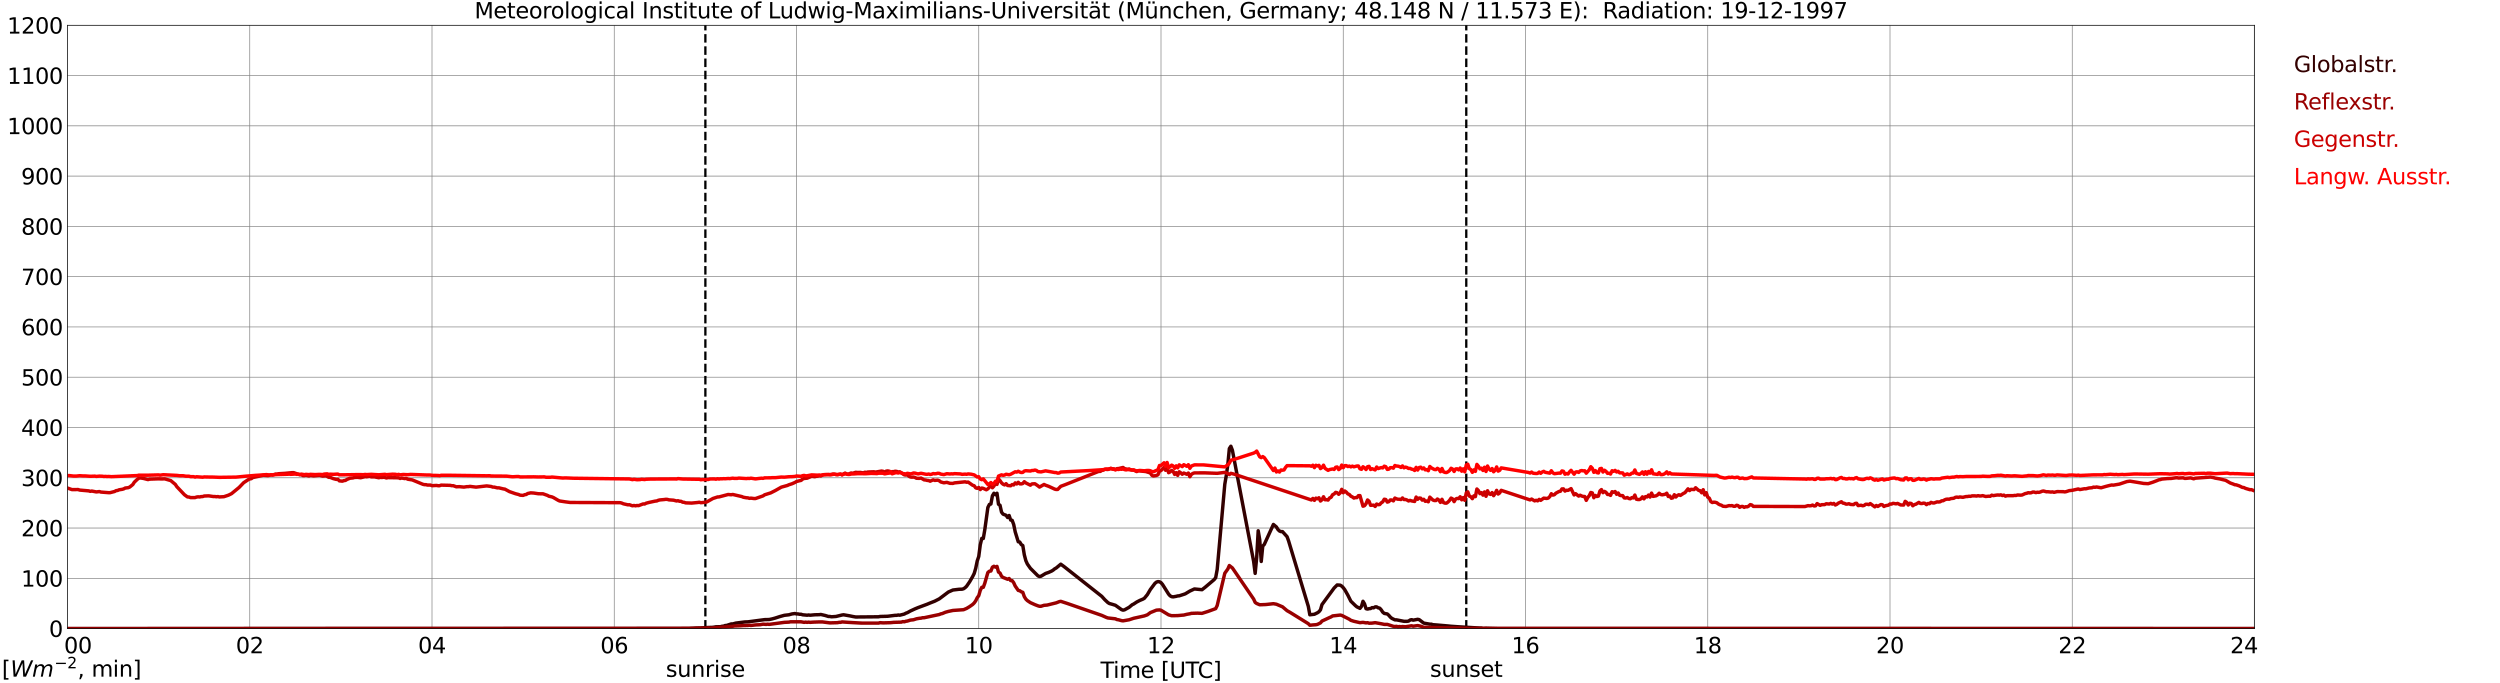 <?xml version="1.0" encoding="utf-8" standalone="no"?>
<!DOCTYPE svg PUBLIC "-//W3C//DTD SVG 1.1//EN"
  "http://www.w3.org/Graphics/SVG/1.1/DTD/svg11.dtd">
<svg xmlns:xlink="http://www.w3.org/1999/xlink" width="1085.4pt" height="296.64pt" viewBox="0 0 1085.4 296.64" xmlns="http://www.w3.org/2000/svg" version="1.1">
 <defs>
  <style type="text/css">*{stroke-linejoin: round; stroke-linecap: butt}</style>
 </defs>
 <g id="figure_1">
  <g id="patch_1">
   <path d="M 0 296.64 
L 1085.4 296.64 
L 1085.4 0 
L 0 0 
z
" style="fill: #ffffff"/>
  </g>
  <g id="axes_1">
   <g id="patch_2">
    <path d="M 29.306 272.909 
L 978.814 272.909 
L 978.814 10.976 
L 29.306 10.976 
z
" style="fill: #ffffff"/>
   </g>
   <g id="patch_3">
    <path d="M 978.814 272.909 
L 978.814 272.909 
L 978.814 10.976 
L 978.814 10.976 
z
" clip-path="url(#p0a9006e7fc)" style="fill: #d3d3d3; opacity: 0.25; stroke: #d3d3d3; stroke-linejoin: miter"/>
   </g>
   <g id="matplotlib.axis_1">
    <g id="xtick_1">
     <g id="line2d_1">
      <path d="M 29.306 272.909 
L 29.306 10.976 
" clip-path="url(#p0a9006e7fc)" style="fill: none; stroke: #808080; stroke-width: 0.3; stroke-linecap: square"/>
     </g>
     <g id="line2d_2"/>
     <g id="text_1">
      <!--    00 -->
      <g transform="translate(18.733 283.627) scale(0.095 -0.095)">
       <defs>
        <path id="DejaVuSans-20" transform="scale(0.016)"/>
        <path id="DejaVuSans-30" d="M 2034 4250 
Q 1547 4250 1301 3770 
Q 1056 3291 1056 2328 
Q 1056 1369 1301 889 
Q 1547 409 2034 409 
Q 2525 409 2770 889 
Q 3016 1369 3016 2328 
Q 3016 3291 2770 3770 
Q 2525 4250 2034 4250 
z
M 2034 4750 
Q 2819 4750 3233 4129 
Q 3647 3509 3647 2328 
Q 3647 1150 3233 529 
Q 2819 -91 2034 -91 
Q 1250 -91 836 529 
Q 422 1150 422 2328 
Q 422 3509 836 4129 
Q 1250 4750 2034 4750 
z
" transform="scale(0.016)"/>
       </defs>
       <use xlink:href="#DejaVuSans-20"/>
       <use xlink:href="#DejaVuSans-20" transform="translate(31.787 0)"/>
       <use xlink:href="#DejaVuSans-20" transform="translate(63.574 0)"/>
       <use xlink:href="#DejaVuSans-30" transform="translate(95.361 0)"/>
       <use xlink:href="#DejaVuSans-30" transform="translate(158.984 0)"/>
      </g>
     </g>
    </g>
    <g id="xtick_2">
     <g id="line2d_3">
      <path d="M 108.431 272.909 
L 108.431 10.976 
" clip-path="url(#p0a9006e7fc)" style="fill: none; stroke: #808080; stroke-width: 0.3; stroke-linecap: square"/>
     </g>
     <g id="line2d_4"/>
     <g id="text_2">
      <!-- 02 -->
      <g transform="translate(102.387 283.627) scale(0.095 -0.095)">
       <defs>
        <path id="DejaVuSans-32" d="M 1228 531 
L 3431 531 
L 3431 0 
L 469 0 
L 469 531 
Q 828 903 1448 1529 
Q 2069 2156 2228 2338 
Q 2531 2678 2651 2914 
Q 2772 3150 2772 3378 
Q 2772 3750 2511 3984 
Q 2250 4219 1831 4219 
Q 1534 4219 1204 4116 
Q 875 4013 500 3803 
L 500 4441 
Q 881 4594 1212 4672 
Q 1544 4750 1819 4750 
Q 2544 4750 2975 4387 
Q 3406 4025 3406 3419 
Q 3406 3131 3298 2873 
Q 3191 2616 2906 2266 
Q 2828 2175 2409 1742 
Q 1991 1309 1228 531 
z
" transform="scale(0.016)"/>
       </defs>
       <use xlink:href="#DejaVuSans-30"/>
       <use xlink:href="#DejaVuSans-32" transform="translate(63.623 0)"/>
      </g>
     </g>
    </g>
    <g id="xtick_3">
     <g id="line2d_5">
      <path d="M 187.557 272.909 
L 187.557 10.976 
" clip-path="url(#p0a9006e7fc)" style="fill: none; stroke: #808080; stroke-width: 0.3; stroke-linecap: square"/>
     </g>
     <g id="line2d_6"/>
     <g id="text_3">
      <!-- 04 -->
      <g transform="translate(181.513 283.627) scale(0.095 -0.095)">
       <defs>
        <path id="DejaVuSans-34" d="M 2419 4116 
L 825 1625 
L 2419 1625 
L 2419 4116 
z
M 2253 4666 
L 3047 4666 
L 3047 1625 
L 3713 1625 
L 3713 1100 
L 3047 1100 
L 3047 0 
L 2419 0 
L 2419 1100 
L 313 1100 
L 313 1709 
L 2253 4666 
z
" transform="scale(0.016)"/>
       </defs>
       <use xlink:href="#DejaVuSans-30"/>
       <use xlink:href="#DejaVuSans-34" transform="translate(63.623 0)"/>
      </g>
     </g>
    </g>
    <g id="xtick_4">
     <g id="line2d_7">
      <path d="M 266.683 272.909 
L 266.683 10.976 
" clip-path="url(#p0a9006e7fc)" style="fill: none; stroke: #808080; stroke-width: 0.3; stroke-linecap: square"/>
     </g>
     <g id="line2d_8"/>
     <g id="text_4">
      <!-- 06 -->
      <g transform="translate(260.638 283.627) scale(0.095 -0.095)">
       <defs>
        <path id="DejaVuSans-36" d="M 2113 2584 
Q 1688 2584 1439 2293 
Q 1191 2003 1191 1497 
Q 1191 994 1439 701 
Q 1688 409 2113 409 
Q 2538 409 2786 701 
Q 3034 994 3034 1497 
Q 3034 2003 2786 2293 
Q 2538 2584 2113 2584 
z
M 3366 4563 
L 3366 3988 
Q 3128 4100 2886 4159 
Q 2644 4219 2406 4219 
Q 1781 4219 1451 3797 
Q 1122 3375 1075 2522 
Q 1259 2794 1537 2939 
Q 1816 3084 2150 3084 
Q 2853 3084 3261 2657 
Q 3669 2231 3669 1497 
Q 3669 778 3244 343 
Q 2819 -91 2113 -91 
Q 1303 -91 875 529 
Q 447 1150 447 2328 
Q 447 3434 972 4092 
Q 1497 4750 2381 4750 
Q 2619 4750 2861 4703 
Q 3103 4656 3366 4563 
z
" transform="scale(0.016)"/>
       </defs>
       <use xlink:href="#DejaVuSans-30"/>
       <use xlink:href="#DejaVuSans-36" transform="translate(63.623 0)"/>
      </g>
     </g>
    </g>
    <g id="xtick_5">
     <g id="line2d_9">
      <path d="M 345.808 272.909 
L 345.808 10.976 
" clip-path="url(#p0a9006e7fc)" style="fill: none; stroke: #808080; stroke-width: 0.3; stroke-linecap: square"/>
     </g>
     <g id="line2d_10"/>
     <g id="text_5">
      <!-- 08 -->
      <g transform="translate(339.764 283.627) scale(0.095 -0.095)">
       <defs>
        <path id="DejaVuSans-38" d="M 2034 2216 
Q 1584 2216 1326 1975 
Q 1069 1734 1069 1313 
Q 1069 891 1326 650 
Q 1584 409 2034 409 
Q 2484 409 2743 651 
Q 3003 894 3003 1313 
Q 3003 1734 2745 1975 
Q 2488 2216 2034 2216 
z
M 1403 2484 
Q 997 2584 770 2862 
Q 544 3141 544 3541 
Q 544 4100 942 4425 
Q 1341 4750 2034 4750 
Q 2731 4750 3128 4425 
Q 3525 4100 3525 3541 
Q 3525 3141 3298 2862 
Q 3072 2584 2669 2484 
Q 3125 2378 3379 2068 
Q 3634 1759 3634 1313 
Q 3634 634 3220 271 
Q 2806 -91 2034 -91 
Q 1263 -91 848 271 
Q 434 634 434 1313 
Q 434 1759 690 2068 
Q 947 2378 1403 2484 
z
M 1172 3481 
Q 1172 3119 1398 2916 
Q 1625 2713 2034 2713 
Q 2441 2713 2670 2916 
Q 2900 3119 2900 3481 
Q 2900 3844 2670 4047 
Q 2441 4250 2034 4250 
Q 1625 4250 1398 4047 
Q 1172 3844 1172 3481 
z
" transform="scale(0.016)"/>
       </defs>
       <use xlink:href="#DejaVuSans-30"/>
       <use xlink:href="#DejaVuSans-38" transform="translate(63.623 0)"/>
      </g>
     </g>
    </g>
    <g id="xtick_6">
     <g id="line2d_11">
      <path d="M 424.934 272.909 
L 424.934 10.976 
" clip-path="url(#p0a9006e7fc)" style="fill: none; stroke: #808080; stroke-width: 0.3; stroke-linecap: square"/>
     </g>
     <g id="line2d_12"/>
     <g id="text_6">
      <!-- 10 -->
      <g transform="translate(418.89 283.627) scale(0.095 -0.095)">
       <defs>
        <path id="DejaVuSans-31" d="M 794 531 
L 1825 531 
L 1825 4091 
L 703 3866 
L 703 4441 
L 1819 4666 
L 2450 4666 
L 2450 531 
L 3481 531 
L 3481 0 
L 794 0 
L 794 531 
z
" transform="scale(0.016)"/>
       </defs>
       <use xlink:href="#DejaVuSans-31"/>
       <use xlink:href="#DejaVuSans-30" transform="translate(63.623 0)"/>
      </g>
     </g>
    </g>
    <g id="xtick_7">
     <g id="line2d_13">
      <path d="M 504.06 272.909 
L 504.06 10.976 
" clip-path="url(#p0a9006e7fc)" style="fill: none; stroke: #808080; stroke-width: 0.3; stroke-linecap: square"/>
     </g>
     <g id="line2d_14"/>
     <g id="text_7">
      <!-- 12 -->
      <g transform="translate(498.015 283.627) scale(0.095 -0.095)">
       <use xlink:href="#DejaVuSans-31"/>
       <use xlink:href="#DejaVuSans-32" transform="translate(63.623 0)"/>
      </g>
     </g>
    </g>
    <g id="xtick_8">
     <g id="line2d_15">
      <path d="M 583.185 272.909 
L 583.185 10.976 
" clip-path="url(#p0a9006e7fc)" style="fill: none; stroke: #808080; stroke-width: 0.3; stroke-linecap: square"/>
     </g>
     <g id="line2d_16"/>
     <g id="text_8">
      <!-- 14 -->
      <g transform="translate(577.141 283.627) scale(0.095 -0.095)">
       <use xlink:href="#DejaVuSans-31"/>
       <use xlink:href="#DejaVuSans-34" transform="translate(63.623 0)"/>
      </g>
     </g>
    </g>
    <g id="xtick_9">
     <g id="line2d_17">
      <path d="M 662.311 272.909 
L 662.311 10.976 
" clip-path="url(#p0a9006e7fc)" style="fill: none; stroke: #808080; stroke-width: 0.3; stroke-linecap: square"/>
     </g>
     <g id="line2d_18"/>
     <g id="text_9">
      <!-- 16 -->
      <g transform="translate(656.267 283.627) scale(0.095 -0.095)">
       <use xlink:href="#DejaVuSans-31"/>
       <use xlink:href="#DejaVuSans-36" transform="translate(63.623 0)"/>
      </g>
     </g>
    </g>
    <g id="xtick_10">
     <g id="line2d_19">
      <path d="M 741.437 272.909 
L 741.437 10.976 
" clip-path="url(#p0a9006e7fc)" style="fill: none; stroke: #808080; stroke-width: 0.3; stroke-linecap: square"/>
     </g>
     <g id="line2d_20"/>
     <g id="text_10">
      <!-- 18 -->
      <g transform="translate(735.392 283.627) scale(0.095 -0.095)">
       <use xlink:href="#DejaVuSans-31"/>
       <use xlink:href="#DejaVuSans-38" transform="translate(63.623 0)"/>
      </g>
     </g>
    </g>
    <g id="xtick_11">
     <g id="line2d_21">
      <path d="M 820.562 272.909 
L 820.562 10.976 
" clip-path="url(#p0a9006e7fc)" style="fill: none; stroke: #808080; stroke-width: 0.3; stroke-linecap: square"/>
     </g>
     <g id="line2d_22"/>
     <g id="text_11">
      <!-- 20 -->
      <g transform="translate(814.518 283.627) scale(0.095 -0.095)">
       <use xlink:href="#DejaVuSans-32"/>
       <use xlink:href="#DejaVuSans-30" transform="translate(63.623 0)"/>
      </g>
     </g>
    </g>
    <g id="xtick_12">
     <g id="line2d_23">
      <path d="M 899.688 272.909 
L 899.688 10.976 
" clip-path="url(#p0a9006e7fc)" style="fill: none; stroke: #808080; stroke-width: 0.3; stroke-linecap: square"/>
     </g>
     <g id="line2d_24"/>
     <g id="text_12">
      <!-- 22 -->
      <g transform="translate(893.644 283.627) scale(0.095 -0.095)">
       <use xlink:href="#DejaVuSans-32"/>
       <use xlink:href="#DejaVuSans-32" transform="translate(63.623 0)"/>
      </g>
     </g>
    </g>
    <g id="xtick_13">
     <g id="line2d_25">
      <path d="M 978.814 272.909 
L 978.814 10.976 
" clip-path="url(#p0a9006e7fc)" style="fill: none; stroke: #808080; stroke-width: 0.3; stroke-linecap: square"/>
     </g>
     <g id="line2d_26"/>
     <g id="text_13">
      <!-- 24    -->
      <g transform="translate(968.241 283.627) scale(0.095 -0.095)">
       <use xlink:href="#DejaVuSans-32"/>
       <use xlink:href="#DejaVuSans-34" transform="translate(63.623 0)"/>
       <use xlink:href="#DejaVuSans-20" transform="translate(127.246 0)"/>
       <use xlink:href="#DejaVuSans-20" transform="translate(159.033 0)"/>
       <use xlink:href="#DejaVuSans-20" transform="translate(190.82 0)"/>
      </g>
     </g>
    </g>
    <g id="text_14">
     <!-- Time [UTC] -->
     <g transform="translate(477.806 294.322) scale(0.095 -0.095)">
      <defs>
       <path id="DejaVuSans-54" d="M -19 4666 
L 3928 4666 
L 3928 4134 
L 2272 4134 
L 2272 0 
L 1638 0 
L 1638 4134 
L -19 4134 
L -19 4666 
z
" transform="scale(0.016)"/>
       <path id="DejaVuSans-69" d="M 603 3500 
L 1178 3500 
L 1178 0 
L 603 0 
L 603 3500 
z
M 603 4863 
L 1178 4863 
L 1178 4134 
L 603 4134 
L 603 4863 
z
" transform="scale(0.016)"/>
       <path id="DejaVuSans-6d" d="M 3328 2828 
Q 3544 3216 3844 3400 
Q 4144 3584 4550 3584 
Q 5097 3584 5394 3201 
Q 5691 2819 5691 2113 
L 5691 0 
L 5113 0 
L 5113 2094 
Q 5113 2597 4934 2840 
Q 4756 3084 4391 3084 
Q 3944 3084 3684 2787 
Q 3425 2491 3425 1978 
L 3425 0 
L 2847 0 
L 2847 2094 
Q 2847 2600 2669 2842 
Q 2491 3084 2119 3084 
Q 1678 3084 1418 2786 
Q 1159 2488 1159 1978 
L 1159 0 
L 581 0 
L 581 3500 
L 1159 3500 
L 1159 2956 
Q 1356 3278 1631 3431 
Q 1906 3584 2284 3584 
Q 2666 3584 2933 3390 
Q 3200 3197 3328 2828 
z
" transform="scale(0.016)"/>
       <path id="DejaVuSans-65" d="M 3597 1894 
L 3597 1613 
L 953 1613 
Q 991 1019 1311 708 
Q 1631 397 2203 397 
Q 2534 397 2845 478 
Q 3156 559 3463 722 
L 3463 178 
Q 3153 47 2828 -22 
Q 2503 -91 2169 -91 
Q 1331 -91 842 396 
Q 353 884 353 1716 
Q 353 2575 817 3079 
Q 1281 3584 2069 3584 
Q 2775 3584 3186 3129 
Q 3597 2675 3597 1894 
z
M 3022 2063 
Q 3016 2534 2758 2815 
Q 2500 3097 2075 3097 
Q 1594 3097 1305 2825 
Q 1016 2553 972 2059 
L 3022 2063 
z
" transform="scale(0.016)"/>
       <path id="DejaVuSans-5b" d="M 550 4863 
L 1875 4863 
L 1875 4416 
L 1125 4416 
L 1125 -397 
L 1875 -397 
L 1875 -844 
L 550 -844 
L 550 4863 
z
" transform="scale(0.016)"/>
       <path id="DejaVuSans-55" d="M 556 4666 
L 1191 4666 
L 1191 1831 
Q 1191 1081 1462 751 
Q 1734 422 2344 422 
Q 2950 422 3222 751 
Q 3494 1081 3494 1831 
L 3494 4666 
L 4128 4666 
L 4128 1753 
Q 4128 841 3676 375 
Q 3225 -91 2344 -91 
Q 1459 -91 1007 375 
Q 556 841 556 1753 
L 556 4666 
z
" transform="scale(0.016)"/>
       <path id="DejaVuSans-43" d="M 4122 4306 
L 4122 3641 
Q 3803 3938 3442 4084 
Q 3081 4231 2675 4231 
Q 1875 4231 1450 3742 
Q 1025 3253 1025 2328 
Q 1025 1406 1450 917 
Q 1875 428 2675 428 
Q 3081 428 3442 575 
Q 3803 722 4122 1019 
L 4122 359 
Q 3791 134 3420 21 
Q 3050 -91 2638 -91 
Q 1578 -91 968 557 
Q 359 1206 359 2328 
Q 359 3453 968 4101 
Q 1578 4750 2638 4750 
Q 3056 4750 3426 4639 
Q 3797 4528 4122 4306 
z
" transform="scale(0.016)"/>
       <path id="DejaVuSans-5d" d="M 1947 4863 
L 1947 -844 
L 622 -844 
L 622 -397 
L 1369 -397 
L 1369 4416 
L 622 4416 
L 622 4863 
L 1947 4863 
z
" transform="scale(0.016)"/>
      </defs>
      <use xlink:href="#DejaVuSans-54"/>
      <use xlink:href="#DejaVuSans-69" transform="translate(57.959 0)"/>
      <use xlink:href="#DejaVuSans-6d" transform="translate(85.742 0)"/>
      <use xlink:href="#DejaVuSans-65" transform="translate(183.154 0)"/>
      <use xlink:href="#DejaVuSans-20" transform="translate(244.678 0)"/>
      <use xlink:href="#DejaVuSans-5b" transform="translate(276.465 0)"/>
      <use xlink:href="#DejaVuSans-55" transform="translate(315.479 0)"/>
      <use xlink:href="#DejaVuSans-54" transform="translate(388.672 0)"/>
      <use xlink:href="#DejaVuSans-43" transform="translate(443.881 0)"/>
      <use xlink:href="#DejaVuSans-5d" transform="translate(513.705 0)"/>
     </g>
    </g>
   </g>
   <g id="matplotlib.axis_2">
    <g id="ytick_1">
     <g id="line2d_27">
      <path d="M 29.306 272.909 
L 978.814 272.909 
" clip-path="url(#p0a9006e7fc)" style="fill: none; stroke: #808080; stroke-width: 0.3; stroke-linecap: square"/>
     </g>
     <g id="line2d_28"/>
     <g id="text_15">
      <!-- 0 -->
      <g transform="translate(21.261 276.518) scale(0.095 -0.095)">
       <use xlink:href="#DejaVuSans-30"/>
      </g>
     </g>
    </g>
    <g id="ytick_2">
     <g id="line2d_29">
      <path d="M 29.306 251.081 
L 978.814 251.081 
" clip-path="url(#p0a9006e7fc)" style="fill: none; stroke: #808080; stroke-width: 0.3; stroke-linecap: square"/>
     </g>
     <g id="line2d_30"/>
     <g id="text_16">
      <!-- 100 -->
      <g transform="translate(9.173 254.69) scale(0.095 -0.095)">
       <use xlink:href="#DejaVuSans-31"/>
       <use xlink:href="#DejaVuSans-30" transform="translate(63.623 0)"/>
       <use xlink:href="#DejaVuSans-30" transform="translate(127.246 0)"/>
      </g>
     </g>
    </g>
    <g id="ytick_3">
     <g id="line2d_31">
      <path d="M 29.306 229.253 
L 978.814 229.253 
" clip-path="url(#p0a9006e7fc)" style="fill: none; stroke: #808080; stroke-width: 0.3; stroke-linecap: square"/>
     </g>
     <g id="line2d_32"/>
     <g id="text_17">
      <!-- 200 -->
      <g transform="translate(9.173 232.863) scale(0.095 -0.095)">
       <use xlink:href="#DejaVuSans-32"/>
       <use xlink:href="#DejaVuSans-30" transform="translate(63.623 0)"/>
       <use xlink:href="#DejaVuSans-30" transform="translate(127.246 0)"/>
      </g>
     </g>
    </g>
    <g id="ytick_4">
     <g id="line2d_33">
      <path d="M 29.306 207.426 
L 978.814 207.426 
" clip-path="url(#p0a9006e7fc)" style="fill: none; stroke: #808080; stroke-width: 0.3; stroke-linecap: square"/>
     </g>
     <g id="line2d_34"/>
     <g id="text_18">
      <!-- 300 -->
      <g transform="translate(9.173 211.035) scale(0.095 -0.095)">
       <defs>
        <path id="DejaVuSans-33" d="M 2597 2516 
Q 3050 2419 3304 2112 
Q 3559 1806 3559 1356 
Q 3559 666 3084 287 
Q 2609 -91 1734 -91 
Q 1441 -91 1130 -33 
Q 819 25 488 141 
L 488 750 
Q 750 597 1062 519 
Q 1375 441 1716 441 
Q 2309 441 2620 675 
Q 2931 909 2931 1356 
Q 2931 1769 2642 2001 
Q 2353 2234 1838 2234 
L 1294 2234 
L 1294 2753 
L 1863 2753 
Q 2328 2753 2575 2939 
Q 2822 3125 2822 3475 
Q 2822 3834 2567 4026 
Q 2313 4219 1838 4219 
Q 1578 4219 1281 4162 
Q 984 4106 628 3988 
L 628 4550 
Q 988 4650 1302 4700 
Q 1616 4750 1894 4750 
Q 2613 4750 3031 4423 
Q 3450 4097 3450 3541 
Q 3450 3153 3228 2886 
Q 3006 2619 2597 2516 
z
" transform="scale(0.016)"/>
       </defs>
       <use xlink:href="#DejaVuSans-33"/>
       <use xlink:href="#DejaVuSans-30" transform="translate(63.623 0)"/>
       <use xlink:href="#DejaVuSans-30" transform="translate(127.246 0)"/>
      </g>
     </g>
    </g>
    <g id="ytick_5">
     <g id="line2d_35">
      <path d="M 29.306 185.598 
L 978.814 185.598 
" clip-path="url(#p0a9006e7fc)" style="fill: none; stroke: #808080; stroke-width: 0.3; stroke-linecap: square"/>
     </g>
     <g id="line2d_36"/>
     <g id="text_19">
      <!-- 400 -->
      <g transform="translate(9.173 189.207) scale(0.095 -0.095)">
       <use xlink:href="#DejaVuSans-34"/>
       <use xlink:href="#DejaVuSans-30" transform="translate(63.623 0)"/>
       <use xlink:href="#DejaVuSans-30" transform="translate(127.246 0)"/>
      </g>
     </g>
    </g>
    <g id="ytick_6">
     <g id="line2d_37">
      <path d="M 29.306 163.77 
L 978.814 163.77 
" clip-path="url(#p0a9006e7fc)" style="fill: none; stroke: #808080; stroke-width: 0.3; stroke-linecap: square"/>
     </g>
     <g id="line2d_38"/>
     <g id="text_20">
      <!-- 500 -->
      <g transform="translate(9.173 167.379) scale(0.095 -0.095)">
       <defs>
        <path id="DejaVuSans-35" d="M 691 4666 
L 3169 4666 
L 3169 4134 
L 1269 4134 
L 1269 2991 
Q 1406 3038 1543 3061 
Q 1681 3084 1819 3084 
Q 2600 3084 3056 2656 
Q 3513 2228 3513 1497 
Q 3513 744 3044 326 
Q 2575 -91 1722 -91 
Q 1428 -91 1123 -41 
Q 819 9 494 109 
L 494 744 
Q 775 591 1075 516 
Q 1375 441 1709 441 
Q 2250 441 2565 725 
Q 2881 1009 2881 1497 
Q 2881 1984 2565 2268 
Q 2250 2553 1709 2553 
Q 1456 2553 1204 2497 
Q 953 2441 691 2322 
L 691 4666 
z
" transform="scale(0.016)"/>
       </defs>
       <use xlink:href="#DejaVuSans-35"/>
       <use xlink:href="#DejaVuSans-30" transform="translate(63.623 0)"/>
       <use xlink:href="#DejaVuSans-30" transform="translate(127.246 0)"/>
      </g>
     </g>
    </g>
    <g id="ytick_7">
     <g id="line2d_39">
      <path d="M 29.306 141.942 
L 978.814 141.942 
" clip-path="url(#p0a9006e7fc)" style="fill: none; stroke: #808080; stroke-width: 0.3; stroke-linecap: square"/>
     </g>
     <g id="line2d_40"/>
     <g id="text_21">
      <!-- 600 -->
      <g transform="translate(9.173 145.551) scale(0.095 -0.095)">
       <use xlink:href="#DejaVuSans-36"/>
       <use xlink:href="#DejaVuSans-30" transform="translate(63.623 0)"/>
       <use xlink:href="#DejaVuSans-30" transform="translate(127.246 0)"/>
      </g>
     </g>
    </g>
    <g id="ytick_8">
     <g id="line2d_41">
      <path d="M 29.306 120.114 
L 978.814 120.114 
" clip-path="url(#p0a9006e7fc)" style="fill: none; stroke: #808080; stroke-width: 0.3; stroke-linecap: square"/>
     </g>
     <g id="line2d_42"/>
     <g id="text_22">
      <!-- 700 -->
      <g transform="translate(9.173 123.724) scale(0.095 -0.095)">
       <defs>
        <path id="DejaVuSans-37" d="M 525 4666 
L 3525 4666 
L 3525 4397 
L 1831 0 
L 1172 0 
L 2766 4134 
L 525 4134 
L 525 4666 
z
" transform="scale(0.016)"/>
       </defs>
       <use xlink:href="#DejaVuSans-37"/>
       <use xlink:href="#DejaVuSans-30" transform="translate(63.623 0)"/>
       <use xlink:href="#DejaVuSans-30" transform="translate(127.246 0)"/>
      </g>
     </g>
    </g>
    <g id="ytick_9">
     <g id="line2d_43">
      <path d="M 29.306 98.287 
L 978.814 98.287 
" clip-path="url(#p0a9006e7fc)" style="fill: none; stroke: #808080; stroke-width: 0.3; stroke-linecap: square"/>
     </g>
     <g id="line2d_44"/>
     <g id="text_23">
      <!-- 800 -->
      <g transform="translate(9.173 101.896) scale(0.095 -0.095)">
       <use xlink:href="#DejaVuSans-38"/>
       <use xlink:href="#DejaVuSans-30" transform="translate(63.623 0)"/>
       <use xlink:href="#DejaVuSans-30" transform="translate(127.246 0)"/>
      </g>
     </g>
    </g>
    <g id="ytick_10">
     <g id="line2d_45">
      <path d="M 29.306 76.459 
L 978.814 76.459 
" clip-path="url(#p0a9006e7fc)" style="fill: none; stroke: #808080; stroke-width: 0.3; stroke-linecap: square"/>
     </g>
     <g id="line2d_46"/>
     <g id="text_24">
      <!-- 900 -->
      <g transform="translate(9.173 80.068) scale(0.095 -0.095)">
       <defs>
        <path id="DejaVuSans-39" d="M 703 97 
L 703 672 
Q 941 559 1184 500 
Q 1428 441 1663 441 
Q 2288 441 2617 861 
Q 2947 1281 2994 2138 
Q 2813 1869 2534 1725 
Q 2256 1581 1919 1581 
Q 1219 1581 811 2004 
Q 403 2428 403 3163 
Q 403 3881 828 4315 
Q 1253 4750 1959 4750 
Q 2769 4750 3195 4129 
Q 3622 3509 3622 2328 
Q 3622 1225 3098 567 
Q 2575 -91 1691 -91 
Q 1453 -91 1209 -44 
Q 966 3 703 97 
z
M 1959 2075 
Q 2384 2075 2632 2365 
Q 2881 2656 2881 3163 
Q 2881 3666 2632 3958 
Q 2384 4250 1959 4250 
Q 1534 4250 1286 3958 
Q 1038 3666 1038 3163 
Q 1038 2656 1286 2365 
Q 1534 2075 1959 2075 
z
" transform="scale(0.016)"/>
       </defs>
       <use xlink:href="#DejaVuSans-39"/>
       <use xlink:href="#DejaVuSans-30" transform="translate(63.623 0)"/>
       <use xlink:href="#DejaVuSans-30" transform="translate(127.246 0)"/>
      </g>
     </g>
    </g>
    <g id="ytick_11">
     <g id="line2d_47">
      <path d="M 29.306 54.631 
L 978.814 54.631 
" clip-path="url(#p0a9006e7fc)" style="fill: none; stroke: #808080; stroke-width: 0.3; stroke-linecap: square"/>
     </g>
     <g id="line2d_48"/>
     <g id="text_25">
      <!-- 1000 -->
      <g transform="translate(3.128 58.24) scale(0.095 -0.095)">
       <use xlink:href="#DejaVuSans-31"/>
       <use xlink:href="#DejaVuSans-30" transform="translate(63.623 0)"/>
       <use xlink:href="#DejaVuSans-30" transform="translate(127.246 0)"/>
       <use xlink:href="#DejaVuSans-30" transform="translate(190.869 0)"/>
      </g>
     </g>
    </g>
    <g id="ytick_12">
     <g id="line2d_49">
      <path d="M 29.306 32.803 
L 978.814 32.803 
" clip-path="url(#p0a9006e7fc)" style="fill: none; stroke: #808080; stroke-width: 0.3; stroke-linecap: square"/>
     </g>
     <g id="line2d_50"/>
     <g id="text_26">
      <!-- 1100 -->
      <g transform="translate(3.128 36.413) scale(0.095 -0.095)">
       <use xlink:href="#DejaVuSans-31"/>
       <use xlink:href="#DejaVuSans-31" transform="translate(63.623 0)"/>
       <use xlink:href="#DejaVuSans-30" transform="translate(127.246 0)"/>
       <use xlink:href="#DejaVuSans-30" transform="translate(190.869 0)"/>
      </g>
     </g>
    </g>
    <g id="ytick_13">
     <g id="line2d_51">
      <path d="M 29.306 10.976 
L 978.814 10.976 
" clip-path="url(#p0a9006e7fc)" style="fill: none; stroke: #808080; stroke-width: 0.3; stroke-linecap: square"/>
     </g>
     <g id="line2d_52"/>
     <g id="text_27">
      <!-- 1200 -->
      <g transform="translate(3.128 14.585) scale(0.095 -0.095)">
       <use xlink:href="#DejaVuSans-31"/>
       <use xlink:href="#DejaVuSans-32" transform="translate(63.623 0)"/>
       <use xlink:href="#DejaVuSans-30" transform="translate(127.246 0)"/>
       <use xlink:href="#DejaVuSans-30" transform="translate(190.869 0)"/>
      </g>
     </g>
    </g>
   </g>
   <g id="line2d_53">
    <path d="M 306.246 272.909 
L 306.246 10.976 
" clip-path="url(#p0a9006e7fc)" style="fill: none; stroke-dasharray: 3.7,1.6; stroke-dashoffset: 0; stroke: #000000"/>
   </g>
   <g id="line2d_54">
    <path d="M 636.595 272.909 
L 636.595 10.976 
" clip-path="url(#p0a9006e7fc)" style="fill: none; stroke-dasharray: 3.7,1.6; stroke-dashoffset: 0; stroke: #000000"/>
   </g>
   <g id="line2d_55">
    <path d="M 29.306 272.909 
L 298.992 272.863 
L 300.311 272.773 
L 302.289 272.682 
L 304.267 272.636 
L 305.586 272.544 
L 306.905 272.453 
L 309.543 272.361 
L 310.861 272.132 
L 312.839 272.086 
L 313.499 271.903 
L 314.158 271.857 
L 314.818 271.582 
L 315.477 271.536 
L 317.455 270.896 
L 318.114 270.896 
L 319.433 270.53 
L 323.39 270.028 
L 324.708 269.982 
L 331.961 269.019 
L 333.94 268.973 
L 335.258 268.7 
L 336.577 268.334 
L 338.555 267.692 
L 339.874 267.327 
L 340.533 267.144 
L 342.512 266.915 
L 343.83 266.548 
L 345.149 266.367 
L 345.808 266.548 
L 346.468 266.548 
L 347.127 266.686 
L 347.787 266.686 
L 348.446 266.915 
L 350.424 267.098 
L 351.083 267.007 
L 351.743 267.098 
L 353.721 266.915 
L 355.699 266.869 
L 356.359 266.777 
L 358.337 267.236 
L 359.655 267.648 
L 360.315 267.648 
L 360.974 267.784 
L 362.293 267.692 
L 362.952 267.648 
L 365.59 267.007 
L 366.249 266.915 
L 368.887 267.373 
L 370.206 267.648 
L 371.524 267.875 
L 381.415 267.784 
L 382.074 267.648 
L 385.371 267.557 
L 388.668 267.144 
L 389.328 267.144 
L 389.987 267.007 
L 390.646 267.098 
L 392.624 266.594 
L 393.284 266.23 
L 393.943 266 
L 395.262 265.267 
L 397.24 264.352 
L 398.559 263.804 
L 402.515 262.34 
L 403.834 261.79 
L 405.812 261.013 
L 407.79 260.004 
L 411.746 257.031 
L 413.725 256.16 
L 416.362 255.842 
L 417.681 255.796 
L 418.34 255.612 
L 419 255.154 
L 419.659 254.515 
L 420.978 252.592 
L 422.297 250.304 
L 422.956 248.977 
L 423.615 246.735 
L 424.275 243.531 
L 424.934 241.61 
L 425.593 236.531 
L 426.253 233.739 
L 426.912 233.785 
L 427.572 229.895 
L 428.89 220.33 
L 429.55 219.003 
L 430.209 218.822 
L 430.869 215.251 
L 431.528 214.153 
L 432.187 214.795 
L 432.847 214.153 
L 433.506 218.911 
L 434.165 219.37 
L 434.825 222.345 
L 435.484 223.214 
L 436.803 223.718 
L 437.462 224.678 
L 438.122 223.809 
L 438.781 225.776 
L 439.44 225.914 
L 440.1 227.699 
L 440.759 230.901 
L 442.078 235.204 
L 442.737 235.341 
L 443.397 236.439 
L 444.056 236.852 
L 444.716 240.877 
L 445.375 243.393 
L 446.034 244.858 
L 447.353 246.735 
L 450.65 250.029 
L 451.309 250.304 
L 451.969 250.166 
L 453.947 248.977 
L 455.266 248.518 
L 456.584 247.925 
L 457.244 247.512 
L 457.903 246.964 
L 458.563 246.598 
L 460.541 244.95 
L 461.859 245.899 
L 478.344 258.906 
L 479.663 260.371 
L 480.981 261.606 
L 481.641 262.019 
L 482.96 262.386 
L 484.278 262.796 
L 486.916 264.673 
L 487.575 264.902 
L 488.235 264.765 
L 489.553 264.031 
L 490.213 263.667 
L 491.532 262.567 
L 492.191 262.248 
L 493.51 261.377 
L 494.828 260.692 
L 496.147 260.142 
L 496.807 259.777 
L 498.125 258.175 
L 499.444 255.933 
L 501.422 253.279 
L 502.082 252.729 
L 502.741 252.5 
L 503.4 252.592 
L 504.06 252.958 
L 504.719 253.735 
L 507.357 257.946 
L 508.016 258.679 
L 508.675 259.044 
L 509.335 259.135 
L 510.654 258.906 
L 511.313 258.723 
L 511.972 258.679 
L 513.95 258.038 
L 514.61 257.808 
L 516.588 256.619 
L 518.566 255.704 
L 521.863 256.025 
L 523.182 254.999 
L 527.138 251.646 
L 527.797 250.808 
L 528.457 247.231 
L 531.754 210.263 
L 532.413 206.384 
L 533.073 201.731 
L 533.732 194.75 
L 534.391 193.744 
L 535.051 195.468 
L 544.282 243.758 
L 544.941 248.931 
L 545.601 242.066 
L 546.26 230.443 
L 546.919 234.333 
L 547.579 243.76 
L 548.238 237.079 
L 548.898 236.376 
L 552.854 227.699 
L 554.173 228.797 
L 554.832 229.895 
L 555.491 230.535 
L 556.151 230.81 
L 556.81 230.81 
L 558.788 233.005 
L 559.448 234.83 
L 568.02 263.27 
L 568.679 266.915 
L 570.657 266.686 
L 571.976 266.046 
L 572.635 265.588 
L 573.295 264.765 
L 573.954 262.477 
L 579.229 255.292 
L 580.548 253.964 
L 581.867 254.056 
L 582.526 254.469 
L 583.185 255.154 
L 583.845 256.025 
L 585.164 258.358 
L 586.482 261.013 
L 588.46 262.934 
L 589.12 263.484 
L 590.439 264.123 
L 591.098 263.254 
L 591.757 261.059 
L 592.417 262.156 
L 593.076 264.261 
L 593.736 264.444 
L 594.395 264.261 
L 595.054 264.215 
L 595.714 263.804 
L 596.373 263.894 
L 597.032 263.484 
L 597.692 263.484 
L 598.351 263.894 
L 599.011 264.031 
L 599.67 264.765 
L 600.329 265.771 
L 600.989 266.321 
L 602.307 266.548 
L 602.967 267.144 
L 603.626 267.921 
L 604.286 268.471 
L 605.604 269.111 
L 606.264 269.111 
L 609.561 269.753 
L 610.879 269.753 
L 611.539 269.661 
L 612.198 269.202 
L 612.858 269.019 
L 613.517 269.248 
L 615.495 268.884 
L 616.154 269.019 
L 618.133 270.53 
L 620.77 270.988 
L 621.429 270.988 
L 622.089 271.217 
L 623.408 271.309 
L 628.683 271.765 
L 630.001 271.903 
L 631.32 271.994 
L 632.639 272.086 
L 642.53 272.682 
L 643.189 272.682 
L 643.848 272.863 
L 645.167 272.773 
L 650.442 272.909 
L 978.154 272.909 
L 978.154 272.909 
" clip-path="url(#p0a9006e7fc)" style="fill: none; stroke: #330000; stroke-width: 1.5; stroke-linecap: square"/>
   </g>
   <g id="line2d_56">
    <path d="M 29.306 272.909 
L 300.971 272.806 
L 302.289 272.712 
L 306.905 272.667 
L 307.564 272.573 
L 308.224 272.712 
L 318.114 271.922 
L 318.774 271.782 
L 321.411 271.689 
L 322.73 271.597 
L 324.708 271.549 
L 325.368 271.457 
L 326.027 271.549 
L 328.005 271.318 
L 329.983 271.224 
L 331.302 270.99 
L 332.621 271.084 
L 333.28 270.99 
L 333.94 271.084 
L 340.533 270.2 
L 342.512 270.106 
L 343.171 269.966 
L 347.787 269.966 
L 349.105 270.2 
L 349.765 270.106 
L 350.424 270.2 
L 351.083 270.106 
L 351.743 270.2 
L 353.062 270.106 
L 355.699 270.014 
L 357.018 270.014 
L 360.315 270.431 
L 363.612 270.34 
L 364.271 270.2 
L 364.93 270.2 
L 365.59 270.014 
L 366.909 270.106 
L 368.227 270.2 
L 374.162 270.525 
L 381.415 270.525 
L 382.074 270.34 
L 383.393 270.431 
L 386.69 270.34 
L 388.009 270.2 
L 391.306 270.106 
L 391.965 269.875 
L 392.624 269.966 
L 393.284 269.735 
L 393.943 269.641 
L 395.262 269.222 
L 396.581 269.082 
L 397.899 268.663 
L 399.218 268.432 
L 399.878 268.384 
L 400.537 268.198 
L 401.196 268.198 
L 407.79 266.801 
L 408.45 266.522 
L 409.109 266.382 
L 410.428 265.826 
L 411.746 265.452 
L 413.065 265.173 
L 413.725 265.033 
L 415.043 264.939 
L 418.34 264.708 
L 419.659 264.149 
L 420.978 263.359 
L 422.297 262.427 
L 422.956 261.777 
L 423.615 260.845 
L 424.275 259.496 
L 424.934 258.612 
L 425.593 256.331 
L 426.253 254.982 
L 426.912 254.982 
L 427.572 253.166 
L 428.89 248.558 
L 429.55 247.999 
L 430.209 247.907 
L 430.869 246.231 
L 431.528 245.858 
L 432.187 246.231 
L 432.847 245.906 
L 433.506 248.372 
L 434.165 248.791 
L 434.825 250.186 
L 435.484 250.699 
L 437.462 251.489 
L 438.122 251.164 
L 438.781 252.048 
L 439.44 252.096 
L 440.1 252.98 
L 440.759 254.423 
L 442.078 256.331 
L 442.737 256.47 
L 443.397 256.935 
L 444.056 257.169 
L 444.716 259.031 
L 445.375 260.1 
L 446.034 260.751 
L 447.353 261.637 
L 449.331 262.521 
L 450.65 263.032 
L 451.309 263.219 
L 451.969 263.219 
L 453.287 262.8 
L 454.606 262.702 
L 458.563 261.729 
L 459.881 261.218 
L 460.541 261.078 
L 463.178 261.932 
L 478.344 267.175 
L 480.322 268.059 
L 480.981 268.292 
L 484.278 268.663 
L 484.938 268.989 
L 485.597 269.082 
L 486.916 269.456 
L 487.575 269.547 
L 490.213 269.082 
L 492.191 268.432 
L 496.807 267.408 
L 498.125 266.941 
L 499.444 265.965 
L 502.082 264.894 
L 503.4 264.802 
L 504.06 264.939 
L 507.357 266.941 
L 508.675 267.314 
L 511.313 267.269 
L 513.291 267.081 
L 513.95 267.035 
L 515.269 266.71 
L 516.588 266.476 
L 517.247 266.291 
L 519.885 266.205 
L 521.863 266.291 
L 524.501 265.448 
L 527.797 264.243 
L 528.457 262.888 
L 531.754 248.883 
L 533.073 247.041 
L 533.732 245.532 
L 535.051 246.574 
L 544.282 260.094 
L 544.941 261.543 
L 545.601 262.008 
L 546.919 262.567 
L 549.557 262.462 
L 552.854 262.102 
L 554.173 262.333 
L 555.491 262.892 
L 556.81 263.451 
L 558.788 265.127 
L 560.107 265.876 
L 568.02 270.776 
L 568.679 271.457 
L 569.998 271.318 
L 571.317 271.224 
L 571.976 271.084 
L 573.295 270.431 
L 573.954 269.641 
L 577.251 268.105 
L 577.91 267.825 
L 578.57 267.408 
L 581.867 267.035 
L 582.526 267.175 
L 585.823 268.851 
L 586.482 269.316 
L 587.801 269.735 
L 590.439 270.34 
L 591.757 270.2 
L 593.076 270.431 
L 593.736 270.34 
L 594.395 270.571 
L 595.714 270.525 
L 597.032 270.34 
L 599.67 270.805 
L 600.989 271.084 
L 602.307 271.084 
L 604.945 271.922 
L 605.604 272.014 
L 606.264 271.922 
L 606.923 272.108 
L 607.582 272.014 
L 608.242 272.108 
L 608.901 272.014 
L 610.22 272.108 
L 612.858 271.689 
L 613.517 271.874 
L 615.495 271.597 
L 616.814 271.874 
L 618.133 272.341 
L 620.111 272.387 
L 624.726 272.481 
L 626.045 272.573 
L 633.958 272.667 
L 635.936 272.806 
L 636.595 272.712 
L 637.914 272.9 
L 639.233 272.806 
L 978.154 272.909 
L 978.154 272.909 
" clip-path="url(#p0a9006e7fc)" style="fill: none; stroke: #990000; stroke-width: 1.5; stroke-linecap: square"/>
   </g>
   <g id="line2d_57">
    <path d="M 29.306 211.894 
L 31.284 212.577 
L 33.921 212.54 
L 34.581 212.771 
L 38.537 213.118 
L 39.197 213.321 
L 39.856 213.197 
L 41.834 213.572 
L 43.153 213.417 
L 43.812 213.636 
L 47.109 213.893 
L 47.768 213.897 
L 49.747 213.393 
L 50.406 213.027 
L 51.065 212.937 
L 51.725 212.649 
L 53.043 212.442 
L 53.703 212.256 
L 54.362 211.887 
L 55.681 211.73 
L 56.34 211.448 
L 57.659 210.377 
L 58.319 209.34 
L 59.637 208.091 
L 60.297 207.605 
L 60.956 207.506 
L 62.275 207.714 
L 64.253 208.231 
L 64.912 208.032 
L 68.869 207.89 
L 70.187 207.949 
L 71.506 207.893 
L 74.144 208.659 
L 76.122 210.313 
L 76.781 211.309 
L 80.078 214.795 
L 81.397 215.757 
L 82.056 215.783 
L 82.716 216.037 
L 84.694 216.034 
L 85.353 215.794 
L 86.013 215.698 
L 86.672 215.759 
L 87.331 215.6 
L 87.991 215.589 
L 88.65 215.351 
L 90.628 215.275 
L 92.606 215.576 
L 93.266 215.559 
L 93.925 215.676 
L 94.584 215.585 
L 95.244 215.748 
L 97.222 215.641 
L 99.2 214.98 
L 100.519 214.327 
L 103.816 211.621 
L 105.794 209.565 
L 107.772 208.255 
L 108.431 207.932 
L 109.091 207.827 
L 109.75 207.338 
L 114.366 206.336 
L 116.344 206.493 
L 117.663 206.192 
L 118.322 206.275 
L 119.641 205.802 
L 120.3 205.821 
L 120.96 205.673 
L 123.597 205.513 
L 126.894 205.199 
L 127.553 205.221 
L 129.532 205.93 
L 130.191 206.138 
L 130.85 206.12 
L 131.51 206.496 
L 132.169 206.489 
L 132.829 206.325 
L 134.147 206.662 
L 134.807 206.389 
L 136.125 206.622 
L 138.763 206.367 
L 140.082 206.718 
L 141.4 206.587 
L 142.06 206.845 
L 142.719 207.227 
L 143.379 207.262 
L 144.697 207.794 
L 146.016 208.139 
L 146.676 208.087 
L 147.335 208.772 
L 148.654 208.903 
L 149.313 208.665 
L 149.972 208.58 
L 150.632 208.163 
L 151.951 207.62 
L 153.269 207.489 
L 153.929 207.281 
L 155.247 207.24 
L 156.566 207.417 
L 158.544 206.932 
L 159.204 207.006 
L 160.523 206.788 
L 161.182 207.046 
L 162.501 207.022 
L 164.479 207.423 
L 165.138 207.242 
L 165.798 207.31 
L 166.457 207.207 
L 167.116 207.279 
L 167.776 207.526 
L 168.435 207.362 
L 173.051 207.443 
L 173.71 207.725 
L 174.37 207.53 
L 175.688 207.773 
L 176.348 207.674 
L 177.007 208.045 
L 178.985 208.362 
L 183.601 210.263 
L 184.26 210.416 
L 184.92 210.414 
L 185.579 210.599 
L 186.898 210.588 
L 187.557 210.863 
L 189.535 210.756 
L 190.195 210.879 
L 190.854 210.874 
L 191.513 210.623 
L 195.47 210.719 
L 196.129 210.874 
L 196.788 210.868 
L 198.107 211.35 
L 199.426 211.289 
L 201.404 211.485 
L 202.723 211.278 
L 203.382 211.282 
L 204.042 211.169 
L 206.679 211.488 
L 211.295 210.962 
L 212.614 211.125 
L 213.273 211.221 
L 213.932 211.475 
L 214.592 211.483 
L 215.91 211.809 
L 216.57 211.793 
L 218.548 212.267 
L 219.207 212.363 
L 221.186 213.439 
L 223.823 214.358 
L 225.142 214.688 
L 225.801 214.984 
L 227.12 215.078 
L 227.779 214.788 
L 228.439 214.692 
L 229.098 214.271 
L 230.417 213.978 
L 231.736 214.063 
L 233.714 214.362 
L 235.033 214.391 
L 235.692 214.373 
L 237.67 215.076 
L 238.329 215.441 
L 239.648 215.744 
L 240.308 216.032 
L 242.286 217.193 
L 242.945 217.503 
L 245.583 217.898 
L 247.561 218.152 
L 269.32 218.25 
L 269.98 218.431 
L 270.639 218.728 
L 272.617 219.173 
L 273.277 219.132 
L 274.595 219.605 
L 275.255 219.453 
L 275.914 219.612 
L 276.573 219.466 
L 277.233 219.533 
L 279.211 218.787 
L 279.87 218.831 
L 280.53 218.47 
L 281.849 218.123 
L 284.486 217.558 
L 285.145 217.499 
L 285.805 217.209 
L 286.464 217.052 
L 288.442 216.875 
L 289.102 216.772 
L 289.761 216.82 
L 290.42 217.014 
L 292.399 217.159 
L 293.717 217.495 
L 294.377 217.394 
L 295.036 217.637 
L 295.696 217.645 
L 296.355 218.027 
L 297.014 218.084 
L 297.674 218.324 
L 300.311 218.414 
L 302.949 218.158 
L 303.608 218.056 
L 304.267 218.261 
L 306.246 218.058 
L 306.905 217.894 
L 309.543 216.414 
L 310.861 215.986 
L 311.521 215.759 
L 312.18 215.735 
L 316.136 214.688 
L 317.455 214.805 
L 318.114 214.675 
L 322.071 215.591 
L 322.73 215.877 
L 324.049 216.117 
L 324.708 216.152 
L 325.368 216.362 
L 326.027 216.274 
L 327.346 216.443 
L 328.005 216.44 
L 331.302 215.292 
L 331.961 214.829 
L 334.599 213.998 
L 336.577 212.996 
L 339.215 211.505 
L 341.852 210.767 
L 342.512 210.46 
L 343.83 210.04 
L 345.149 209.46 
L 345.808 209.058 
L 347.127 208.711 
L 347.787 208.58 
L 348.446 208.011 
L 349.105 207.735 
L 350.424 207.609 
L 352.402 206.784 
L 353.721 206.974 
L 354.38 206.797 
L 355.04 206.742 
L 355.699 206.535 
L 356.359 206.653 
L 357.018 206.271 
L 357.677 206.061 
L 358.337 206.107 
L 359.655 206.011 
L 360.315 206.103 
L 361.634 205.808 
L 363.612 206.057 
L 364.93 205.839 
L 365.59 206.12 
L 366.909 205.4 
L 367.568 205.762 
L 368.227 205.884 
L 369.546 205.341 
L 370.206 205.481 
L 371.524 205.046 
L 372.184 205.134 
L 373.502 205.101 
L 374.821 205.313 
L 375.481 205.011 
L 376.14 205.112 
L 376.799 204.928 
L 378.777 204.85 
L 379.437 204.837 
L 380.096 204.968 
L 382.734 204.516 
L 383.393 204.625 
L 384.053 205.005 
L 384.712 204.56 
L 385.371 204.461 
L 386.031 204.553 
L 386.69 205.262 
L 387.349 204.773 
L 388.009 204.76 
L 388.668 204.594 
L 389.328 204.671 
L 389.987 204.926 
L 390.646 204.826 
L 392.624 206.166 
L 393.284 206.245 
L 393.943 206.168 
L 394.603 206.758 
L 395.262 207.089 
L 395.921 207.177 
L 396.581 207.116 
L 397.24 207.286 
L 397.899 207.65 
L 399.218 207.677 
L 399.878 207.543 
L 401.196 208.334 
L 401.856 208.395 
L 402.515 208.571 
L 403.175 208.633 
L 403.834 208.916 
L 405.153 208.338 
L 405.812 208.574 
L 407.131 208.458 
L 407.79 208.729 
L 408.45 209.246 
L 409.768 209.61 
L 411.087 209.416 
L 412.406 209.84 
L 413.725 209.872 
L 414.384 209.654 
L 419 209.191 
L 419.659 209.381 
L 420.318 209.292 
L 422.297 210.689 
L 422.956 210.887 
L 423.615 211.809 
L 424.275 212.016 
L 424.934 211.643 
L 425.593 212.548 
L 426.253 211.889 
L 426.912 212.044 
L 428.231 212.642 
L 428.89 212.239 
L 430.209 210.835 
L 430.869 211.765 
L 431.528 211.04 
L 432.187 209.659 
L 432.847 210.318 
L 433.506 207.925 
L 434.165 208.659 
L 434.825 209.624 
L 435.484 210.215 
L 436.144 210.525 
L 436.803 209.997 
L 437.462 210.778 
L 438.781 210.905 
L 439.44 210.374 
L 440.1 210.543 
L 440.759 209.659 
L 441.419 210.115 
L 442.078 209.399 
L 442.737 210.062 
L 443.397 210.095 
L 444.056 209.931 
L 444.716 209.143 
L 445.375 209.676 
L 447.353 210.647 
L 448.012 210.097 
L 449.331 210.019 
L 450.65 210.942 
L 451.309 211.468 
L 453.287 210.333 
L 453.947 210.665 
L 455.266 211.132 
L 456.584 211.737 
L 457.903 212.359 
L 458.563 212.518 
L 459.222 212.49 
L 460.541 211.143 
L 462.519 210.403 
L 477.025 204.651 
L 477.685 204.688 
L 478.344 204.241 
L 479.003 204.125 
L 479.663 203.745 
L 480.981 203.841 
L 482.3 203.304 
L 482.96 203.582 
L 483.619 203.551 
L 484.278 203.817 
L 484.938 203.466 
L 485.597 203.435 
L 487.575 202.96 
L 488.235 203.468 
L 489.553 203.748 
L 490.213 203.61 
L 490.872 203.977 
L 491.532 204.095 
L 492.191 204.082 
L 493.51 204.732 
L 494.169 204.394 
L 497.466 204.732 
L 499.444 205.35 
L 500.103 206.356 
L 500.763 206.664 
L 502.082 206.435 
L 502.741 206.116 
L 503.4 204.54 
L 504.06 204.302 
L 505.379 202.901 
L 506.038 204.178 
L 506.697 202.888 
L 507.357 205.219 
L 508.016 204.896 
L 508.675 204.236 
L 509.335 204.638 
L 509.994 205.976 
L 510.654 205.201 
L 511.313 206.38 
L 511.972 204.824 
L 512.632 205.275 
L 513.291 205.898 
L 513.95 205.374 
L 515.269 205.908 
L 515.929 205.376 
L 516.588 206.972 
L 517.247 205.954 
L 517.907 205.542 
L 518.566 205.317 
L 523.182 205.304 
L 528.457 205.496 
L 531.754 205.088 
L 533.073 205.607 
L 533.732 206.031 
L 534.391 205.5 
L 535.71 205.826 
L 569.338 217.067 
L 569.998 216.401 
L 570.657 217.233 
L 571.317 216.274 
L 571.976 216.545 
L 572.635 216.111 
L 573.295 217.525 
L 573.954 216.971 
L 574.613 215.679 
L 575.273 216.969 
L 575.932 216.942 
L 576.592 217.11 
L 577.251 216.17 
L 577.91 215.912 
L 578.57 214.76 
L 579.229 214.469 
L 579.889 213.764 
L 580.548 213.932 
L 581.207 214.605 
L 581.867 213.998 
L 582.526 212.448 
L 583.185 213.919 
L 583.845 213.171 
L 584.504 213.653 
L 585.164 214.415 
L 585.823 214.69 
L 586.482 215.423 
L 587.142 215.731 
L 587.801 216.24 
L 588.46 216.039 
L 589.12 216.05 
L 589.779 215.19 
L 590.439 215.174 
L 591.757 219.769 
L 592.417 219.557 
L 593.076 218.682 
L 593.736 217.069 
L 594.395 217.63 
L 595.054 219.389 
L 596.373 219.306 
L 597.032 219.885 
L 597.692 218.837 
L 598.351 219.125 
L 599.011 219.051 
L 599.67 218.331 
L 600.329 217.877 
L 600.989 216.748 
L 601.648 216.866 
L 602.307 217.988 
L 602.967 217.8 
L 603.626 217.058 
L 604.286 217.093 
L 604.945 217.46 
L 605.604 216.242 
L 606.264 216.56 
L 606.923 216.746 
L 607.582 216.748 
L 608.242 216.875 
L 608.901 216.194 
L 609.561 216.881 
L 610.22 216.855 
L 610.879 217.093 
L 611.539 217.503 
L 612.198 217.244 
L 612.858 217.477 
L 614.176 217.717 
L 614.836 215.812 
L 615.495 216.772 
L 616.154 216.224 
L 616.814 216.292 
L 617.473 217.135 
L 618.133 216.774 
L 618.792 217.639 
L 619.451 217.497 
L 620.111 217.861 
L 620.77 215.838 
L 622.089 217.076 
L 622.748 217.324 
L 623.408 217.324 
L 624.067 216.656 
L 624.726 217.128 
L 625.386 218.119 
L 626.045 216.779 
L 626.705 218.195 
L 627.364 218.442 
L 628.023 218.444 
L 628.683 217.953 
L 629.342 217.231 
L 630.001 216.253 
L 630.661 216.589 
L 631.32 217.785 
L 631.98 216.652 
L 632.639 216.384 
L 633.298 216.467 
L 633.958 215.681 
L 634.617 216.997 
L 635.276 216.026 
L 635.936 217.196 
L 636.595 214.009 
L 637.255 213.533 
L 637.914 215.371 
L 638.573 215.668 
L 639.233 216.497 
L 639.892 215.279 
L 640.552 215.613 
L 641.211 212.313 
L 641.87 213.003 
L 642.53 214.33 
L 643.189 213.882 
L 643.848 214.974 
L 644.508 213.577 
L 645.167 215.476 
L 645.827 213.068 
L 646.486 214.413 
L 647.145 214.644 
L 647.805 213.86 
L 648.464 215.203 
L 649.123 214.231 
L 649.783 212.9 
L 650.442 214.489 
L 651.102 213.996 
L 651.761 212.882 
L 664.289 217.043 
L 664.949 216.672 
L 666.267 217.46 
L 666.927 217.204 
L 667.586 217.447 
L 668.246 216.818 
L 668.905 217.231 
L 670.224 216.274 
L 671.542 216.414 
L 672.202 216.237 
L 672.861 215.6 
L 673.521 214.356 
L 674.18 214.95 
L 674.839 214.784 
L 675.499 214.122 
L 676.817 213.402 
L 677.477 213.28 
L 678.136 212.269 
L 678.796 212.254 
L 679.455 213.206 
L 680.114 212.832 
L 680.774 212.909 
L 682.092 212.136 
L 683.411 214.878 
L 684.071 214.343 
L 685.389 215.38 
L 686.049 215.008 
L 686.708 215.353 
L 687.368 215.532 
L 688.027 215.565 
L 688.686 217.235 
L 689.346 216.006 
L 690.005 215.168 
L 690.664 213.821 
L 691.324 214.013 
L 691.983 216.093 
L 692.643 215.111 
L 693.302 215.567 
L 693.961 215.382 
L 694.621 213.168 
L 695.28 212.564 
L 695.939 213.891 
L 696.599 213.354 
L 697.258 213.742 
L 697.918 214.672 
L 698.577 214.685 
L 699.236 215.076 
L 699.896 213.485 
L 700.555 213.74 
L 701.215 213.4 
L 701.874 214.602 
L 702.533 214.037 
L 703.193 215.035 
L 703.852 215.177 
L 704.511 215.181 
L 705.171 216.161 
L 705.83 216.24 
L 706.49 216.004 
L 707.149 216.429 
L 707.808 216.55 
L 708.468 216.063 
L 709.127 216.178 
L 709.786 214.941 
L 710.446 216.733 
L 711.105 216.877 
L 711.765 216.892 
L 712.424 216.567 
L 713.083 215.722 
L 713.743 216.578 
L 714.402 215.624 
L 715.062 215.768 
L 715.721 214.939 
L 716.38 215.801 
L 717.04 214.085 
L 717.699 215.5 
L 719.018 215.26 
L 719.677 214.864 
L 720.337 214.144 
L 720.996 214.692 
L 721.655 214.836 
L 722.974 214.594 
L 723.633 214.131 
L 724.293 215.559 
L 724.952 215.342 
L 725.612 216.32 
L 726.271 216.146 
L 726.93 214.788 
L 727.59 215.781 
L 728.249 215.105 
L 728.909 214.792 
L 729.568 215.089 
L 730.887 214.212 
L 731.546 213.897 
L 732.865 212.241 
L 733.524 212.985 
L 734.184 212.442 
L 735.502 212.553 
L 736.162 211.761 
L 737.48 212.924 
L 738.14 213.04 
L 738.799 213.948 
L 739.459 212.618 
L 740.118 214.86 
L 740.777 213.904 
L 741.437 215.862 
L 742.096 216.257 
L 742.756 217.75 
L 743.415 218.174 
L 744.074 218.019 
L 744.734 218.086 
L 745.393 218.287 
L 746.052 218.82 
L 746.712 219.164 
L 747.371 219.341 
L 748.031 219.789 
L 749.349 219.896 
L 750.668 219.514 
L 751.327 219.584 
L 751.987 219.501 
L 752.646 219.795 
L 753.306 219.813 
L 753.965 219.374 
L 754.624 219.525 
L 755.284 220.265 
L 755.943 219.911 
L 756.602 219.863 
L 757.262 220.278 
L 757.921 219.981 
L 758.581 220.064 
L 759.24 219.693 
L 759.899 219.084 
L 760.559 219.247 
L 761.218 219.848 
L 783.637 219.92 
L 784.956 219.527 
L 785.615 219.608 
L 786.275 219.56 
L 786.934 219.274 
L 787.593 219.68 
L 788.253 219.599 
L 788.912 218.645 
L 790.231 219.405 
L 790.89 219.11 
L 792.209 219.082 
L 792.868 218.708 
L 794.187 218.837 
L 794.847 218.542 
L 795.506 218.863 
L 796.165 218.571 
L 796.825 219.25 
L 797.484 218.946 
L 798.143 218.427 
L 799.462 217.84 
L 800.122 218.446 
L 800.781 218.527 
L 801.44 218.876 
L 802.1 218.844 
L 802.759 218.686 
L 803.419 219.001 
L 804.737 219.095 
L 805.397 218.586 
L 806.056 218.499 
L 806.715 219.505 
L 808.034 219.354 
L 808.694 219.592 
L 809.353 219.431 
L 810.012 218.92 
L 810.672 218.916 
L 811.331 219.095 
L 811.99 218.63 
L 813.969 220.064 
L 814.628 219.464 
L 815.287 219.865 
L 816.606 219.06 
L 817.265 219.156 
L 817.925 219.883 
L 818.584 219.568 
L 819.903 219.317 
L 820.562 218.811 
L 821.222 218.859 
L 821.881 218.514 
L 823.2 218.752 
L 823.859 218.56 
L 825.178 219.226 
L 826.497 219.265 
L 827.156 217.671 
L 827.816 218.119 
L 828.475 219.256 
L 829.134 218.475 
L 829.794 218.593 
L 830.453 219.586 
L 831.112 219.092 
L 831.772 218.92 
L 833.091 218.121 
L 833.75 218.58 
L 834.409 218.623 
L 835.069 218.431 
L 835.728 218.514 
L 836.388 219.086 
L 837.047 218.599 
L 837.706 218.68 
L 838.366 218.106 
L 839.025 218.339 
L 839.684 218.381 
L 841.003 217.894 
L 841.663 217.946 
L 842.322 217.864 
L 842.981 217.442 
L 843.641 217.403 
L 844.3 217.006 
L 844.959 216.755 
L 845.619 216.691 
L 846.278 216.742 
L 846.938 216.477 
L 848.256 216.318 
L 848.916 215.938 
L 849.575 215.81 
L 850.235 215.934 
L 850.894 215.762 
L 852.213 215.91 
L 853.531 215.587 
L 854.191 215.583 
L 854.85 215.445 
L 855.51 215.506 
L 856.169 215.286 
L 857.488 215.294 
L 858.147 215.375 
L 858.806 215.198 
L 859.466 215.336 
L 860.125 215.327 
L 860.785 215.185 
L 862.103 215.552 
L 863.422 215.428 
L 864.082 215.473 
L 864.741 214.976 
L 865.4 215.181 
L 866.719 214.967 
L 867.378 214.895 
L 868.038 214.965 
L 868.697 214.832 
L 869.357 215.146 
L 870.016 214.963 
L 870.675 215.412 
L 871.335 215.209 
L 873.972 215.207 
L 874.632 215.089 
L 875.291 215.115 
L 875.95 214.897 
L 877.269 214.984 
L 877.929 214.899 
L 879.247 214.297 
L 879.907 214.164 
L 880.566 213.911 
L 881.225 214 
L 881.885 213.928 
L 882.544 213.622 
L 883.204 213.649 
L 883.863 213.889 
L 884.522 213.697 
L 885.182 213.769 
L 885.841 213.598 
L 886.5 213.312 
L 887.16 213.166 
L 888.479 213.513 
L 889.138 213.494 
L 890.457 213.638 
L 891.116 213.55 
L 891.775 213.758 
L 893.094 213.441 
L 895.732 213.454 
L 896.391 213.577 
L 897.051 213.457 
L 898.369 213.013 
L 899.688 212.872 
L 902.326 212.282 
L 902.985 212.553 
L 904.963 212.195 
L 905.622 212.215 
L 906.941 211.872 
L 908.26 211.752 
L 908.919 211.483 
L 909.579 211.56 
L 910.238 211.427 
L 912.216 211.771 
L 914.194 211.202 
L 915.513 210.859 
L 916.832 210.558 
L 917.491 210.636 
L 920.129 210.187 
L 923.426 209.078 
L 924.745 208.903 
L 928.041 209.436 
L 930.679 209.89 
L 932.657 209.995 
L 934.635 209.37 
L 936.613 208.611 
L 937.273 208.318 
L 937.932 208.218 
L 938.592 208 
L 941.229 207.757 
L 942.548 207.733 
L 944.526 207.452 
L 945.185 207.406 
L 945.845 207.55 
L 947.823 207.443 
L 948.482 207.696 
L 949.142 207.687 
L 950.46 207.541 
L 951.12 207.487 
L 952.438 207.882 
L 953.098 207.613 
L 959.692 207.12 
L 961.01 207.351 
L 961.67 207.57 
L 963.648 207.899 
L 964.967 208.229 
L 966.285 208.539 
L 968.264 209.689 
L 969.582 210.163 
L 970.242 210.451 
L 970.901 210.508 
L 972.22 210.959 
L 973.539 211.603 
L 974.198 211.678 
L 974.857 212.022 
L 976.836 212.61 
L 977.495 212.586 
L 978.154 212.858 
L 978.154 212.858 
" clip-path="url(#p0a9006e7fc)" style="fill: none; stroke: #cc0000; stroke-width: 1.5; stroke-linecap: square"/>
   </g>
   <g id="line2d_58">
    <path d="M 29.306 206.5 
L 29.965 206.461 
L 31.943 206.69 
L 33.262 206.677 
L 34.581 206.528 
L 35.9 206.622 
L 37.218 206.644 
L 39.197 206.788 
L 41.175 206.716 
L 41.834 206.841 
L 43.153 206.712 
L 44.472 206.762 
L 45.131 206.875 
L 45.79 206.817 
L 46.45 206.899 
L 47.109 206.854 
L 48.428 206.945 
L 59.637 206.469 
L 60.297 206.293 
L 63.594 206.325 
L 68.869 206.186 
L 69.528 206.306 
L 70.847 206.101 
L 76.781 206.391 
L 78.1 206.555 
L 79.419 206.528 
L 80.737 206.751 
L 82.056 206.753 
L 82.716 206.947 
L 84.034 206.934 
L 84.694 207.144 
L 85.353 206.98 
L 87.991 207.19 
L 88.65 207.068 
L 90.628 207.111 
L 92.606 207.135 
L 95.244 207.24 
L 102.497 207.142 
L 106.453 206.76 
L 111.069 206.373 
L 112.388 206.295 
L 115.685 206.05 
L 117.003 206.214 
L 117.663 206.107 
L 118.322 206.162 
L 120.3 206.048 
L 124.916 205.906 
L 125.575 205.847 
L 126.235 205.939 
L 128.213 205.812 
L 128.872 205.961 
L 129.532 205.869 
L 130.191 205.97 
L 130.85 205.843 
L 132.169 206.074 
L 132.829 205.941 
L 134.147 206.048 
L 134.807 205.933 
L 136.785 206.042 
L 138.763 205.95 
L 140.082 206.031 
L 140.741 205.826 
L 142.06 205.721 
L 142.719 205.952 
L 143.379 205.867 
L 144.697 205.93 
L 146.676 205.823 
L 147.335 206.155 
L 150.632 206.12 
L 155.247 206.048 
L 157.885 206.072 
L 158.544 205.974 
L 159.204 206.053 
L 161.182 205.935 
L 164.479 206.129 
L 167.116 205.93 
L 167.776 206.085 
L 170.413 205.876 
L 171.732 205.926 
L 172.391 206.107 
L 173.051 205.943 
L 173.71 206.157 
L 175.029 205.998 
L 177.007 206.094 
L 178.326 205.974 
L 185.579 206.236 
L 186.898 206.238 
L 187.557 206.373 
L 190.195 206.426 
L 190.854 206.524 
L 191.513 206.345 
L 193.492 206.334 
L 194.81 206.336 
L 211.295 206.566 
L 212.614 206.537 
L 213.273 206.664 
L 219.867 206.716 
L 222.504 206.996 
L 224.482 206.886 
L 225.142 206.884 
L 225.801 207.061 
L 229.757 207.044 
L 231.736 207.017 
L 233.714 207.081 
L 236.351 207.037 
L 237.011 207.201 
L 238.989 207.205 
L 239.648 207.113 
L 244.264 207.541 
L 245.583 207.484 
L 248.88 207.629 
L 273.277 207.947 
L 274.595 208.246 
L 275.255 208.087 
L 276.573 208.281 
L 277.892 208.227 
L 278.552 208.074 
L 279.87 208.2 
L 280.53 208.072 
L 282.508 207.993 
L 293.058 207.93 
L 293.717 207.978 
L 294.377 207.775 
L 296.355 207.976 
L 302.289 208.074 
L 303.608 208.076 
L 304.267 208.294 
L 304.927 208.194 
L 305.586 208.24 
L 306.905 208.17 
L 307.564 208.163 
L 308.224 207.954 
L 310.202 207.934 
L 310.861 208.059 
L 311.521 207.838 
L 312.18 207.993 
L 312.839 207.856 
L 313.499 207.89 
L 314.158 207.803 
L 314.818 207.858 
L 316.136 207.738 
L 316.796 207.805 
L 318.114 207.6 
L 318.774 207.711 
L 320.093 207.701 
L 320.752 207.565 
L 324.049 207.781 
L 324.708 207.694 
L 325.368 207.74 
L 326.027 207.605 
L 328.005 207.925 
L 329.324 207.749 
L 330.643 207.611 
L 331.302 207.687 
L 331.961 207.463 
L 334.599 207.447 
L 335.258 207.375 
L 336.577 207.393 
L 339.215 207.116 
L 340.533 207.17 
L 342.512 206.972 
L 343.83 206.945 
L 345.149 206.843 
L 345.808 206.655 
L 347.787 206.793 
L 348.446 206.52 
L 349.105 206.402 
L 349.765 206.568 
L 350.424 206.555 
L 352.402 206.17 
L 355.04 206.299 
L 355.699 206.21 
L 356.359 206.336 
L 358.337 206.024 
L 360.315 206.061 
L 360.974 206.096 
L 362.293 205.863 
L 362.952 206.055 
L 363.612 206.066 
L 364.93 205.83 
L 365.59 206.151 
L 366.909 205.664 
L 368.227 206.007 
L 368.887 205.974 
L 369.546 205.793 
L 370.865 205.756 
L 372.184 205.662 
L 376.14 205.666 
L 378.118 205.535 
L 379.437 205.559 
L 380.756 205.623 
L 381.415 205.448 
L 383.393 205.465 
L 384.053 205.736 
L 385.371 205.492 
L 386.031 205.415 
L 386.69 204.734 
L 387.349 205.703 
L 388.668 205.28 
L 389.328 205.214 
L 389.987 205.378 
L 390.646 205.158 
L 391.306 205.284 
L 391.965 205.59 
L 393.284 205.76 
L 393.943 205.485 
L 395.262 205.736 
L 395.921 205.62 
L 396.581 205.356 
L 397.24 205.404 
L 398.559 205.769 
L 399.878 205.474 
L 401.856 205.878 
L 402.515 205.933 
L 403.175 205.793 
L 403.834 206.007 
L 404.493 205.887 
L 405.153 205.601 
L 405.812 205.705 
L 406.471 205.657 
L 407.131 205.472 
L 407.79 205.522 
L 408.45 205.836 
L 409.768 206.055 
L 411.087 205.662 
L 412.406 205.788 
L 413.065 205.708 
L 413.725 205.764 
L 414.384 205.636 
L 417.022 205.76 
L 417.681 205.946 
L 419 205.834 
L 419.659 205.926 
L 420.318 205.749 
L 421.637 205.876 
L 422.956 206.179 
L 424.275 207.102 
L 424.934 206.972 
L 425.593 207.962 
L 426.253 208.268 
L 426.912 207.914 
L 428.89 210.348 
L 429.55 210.019 
L 430.209 209.497 
L 430.869 210.259 
L 431.528 209.912 
L 432.187 208.923 
L 432.847 209.015 
L 433.506 206.694 
L 434.825 206.151 
L 435.484 206.36 
L 436.144 206.24 
L 436.803 205.898 
L 438.122 206.12 
L 438.781 205.911 
L 440.759 204.83 
L 441.419 204.963 
L 442.078 204.599 
L 442.737 204.946 
L 443.397 205.149 
L 444.056 205.094 
L 444.716 204.516 
L 445.375 204.361 
L 447.353 204.503 
L 448.012 204.271 
L 448.672 204.267 
L 449.331 204.062 
L 449.991 204.267 
L 450.65 204.758 
L 451.969 204.883 
L 453.947 204.426 
L 455.925 204.778 
L 457.903 205.153 
L 458.563 205.166 
L 459.222 205.435 
L 459.881 205.343 
L 460.541 204.933 
L 473.069 204.287 
L 479.003 203.9 
L 480.322 203.61 
L 481.641 203.634 
L 482.3 203.418 
L 482.96 203.667 
L 483.619 203.756 
L 484.278 204.02 
L 484.938 203.721 
L 485.597 203.854 
L 486.256 203.676 
L 486.916 203.754 
L 487.575 203.625 
L 488.235 203.887 
L 488.894 204.014 
L 489.553 203.887 
L 490.872 203.924 
L 491.532 204.066 
L 492.191 204.051 
L 493.51 204.457 
L 494.828 204.243 
L 496.807 204.394 
L 498.125 204.241 
L 498.785 204.25 
L 499.444 204.396 
L 500.103 204.695 
L 500.763 204.819 
L 502.741 203.924 
L 503.4 202.102 
L 504.06 202.089 
L 505.379 200.919 
L 506.038 202.414 
L 506.697 200.788 
L 507.357 203.058 
L 508.016 202.658 
L 508.675 201.953 
L 509.335 202.296 
L 509.994 203.315 
L 510.654 202.255 
L 511.313 203.123 
L 511.972 201.825 
L 513.291 202.588 
L 513.95 201.75 
L 515.269 202.442 
L 515.929 201.757 
L 516.588 203.313 
L 517.247 202.333 
L 518.566 201.835 
L 522.522 201.844 
L 531.094 202.643 
L 531.754 202.7 
L 533.073 201.816 
L 533.732 201.089 
L 534.391 199.812 
L 535.71 199.491 
L 544.282 196.721 
L 544.941 196.4 
L 545.601 195.839 
L 546.919 198.328 
L 547.579 198.684 
L 548.238 198.227 
L 548.898 198.681 
L 552.854 204.285 
L 553.513 203.213 
L 554.173 204.911 
L 554.832 204.459 
L 555.491 204.946 
L 556.151 204.044 
L 556.81 204.147 
L 557.47 204.027 
L 558.129 202.951 
L 558.788 202.158 
L 568.679 202.239 
L 569.338 202.42 
L 569.998 201.986 
L 570.657 203.027 
L 571.317 202.006 
L 571.976 202.285 
L 572.635 202.043 
L 573.295 203.442 
L 573.954 202.981 
L 574.613 201.966 
L 575.273 203.331 
L 576.592 204.204 
L 577.251 203.874 
L 578.57 203.601 
L 579.229 203.82 
L 579.889 202.868 
L 580.548 202.741 
L 581.207 203.87 
L 581.867 203.398 
L 582.526 201.916 
L 583.185 203.064 
L 583.845 202.169 
L 584.504 202.148 
L 585.164 202.567 
L 585.823 202.351 
L 586.482 202.702 
L 587.142 202.368 
L 587.801 202.671 
L 589.12 202.327 
L 589.779 202.324 
L 590.439 203.529 
L 591.098 203.761 
L 591.757 202.652 
L 592.417 203.101 
L 593.076 203.854 
L 593.736 202.621 
L 594.395 202.471 
L 595.054 203.833 
L 595.714 203.49 
L 597.032 204.023 
L 597.692 202.763 
L 598.351 203.429 
L 599.67 202.999 
L 600.329 203.147 
L 600.989 202.396 
L 601.648 202.621 
L 602.307 203.796 
L 602.967 203.695 
L 603.626 203.032 
L 604.286 203.027 
L 604.945 203.256 
L 605.604 202.11 
L 606.264 202.331 
L 606.923 202.379 
L 607.582 202.558 
L 608.242 202.944 
L 608.901 202.285 
L 609.561 203.101 
L 610.22 202.807 
L 610.879 202.994 
L 611.539 203.403 
L 612.198 203.333 
L 612.858 203.697 
L 613.517 203.789 
L 614.176 204.256 
L 614.836 202.916 
L 615.495 204.068 
L 616.154 202.988 
L 616.814 202.829 
L 617.473 203.555 
L 618.133 203.154 
L 618.792 203.985 
L 619.451 203.894 
L 620.111 204.37 
L 620.77 202.532 
L 621.429 203.123 
L 622.748 203.833 
L 623.408 203.898 
L 624.067 203.331 
L 624.726 203.743 
L 625.386 204.795 
L 626.045 203.394 
L 626.705 204.839 
L 627.364 205.107 
L 628.023 205.16 
L 628.683 204.813 
L 629.342 204.285 
L 630.001 203.311 
L 630.661 203.636 
L 631.32 204.688 
L 631.98 203.61 
L 632.639 203.538 
L 633.298 203.999 
L 633.958 203.2 
L 634.617 204.577 
L 635.276 203.545 
L 635.936 204.839 
L 636.595 201.873 
L 637.255 201.549 
L 637.914 203.451 
L 638.573 203.852 
L 639.233 205.066 
L 639.892 203.99 
L 640.552 204.653 
L 641.211 201.63 
L 641.87 202.423 
L 642.53 203.577 
L 643.189 203.265 
L 643.848 204.256 
L 644.508 202.866 
L 645.167 204.695 
L 645.827 202.327 
L 646.486 203.627 
L 647.145 204.206 
L 647.805 203.422 
L 648.464 204.826 
L 649.123 204.158 
L 649.783 202.726 
L 650.442 204.536 
L 651.102 204.199 
L 651.761 203.139 
L 663.63 205.129 
L 664.289 205.382 
L 664.949 204.95 
L 665.608 205.457 
L 666.927 205.579 
L 667.586 205.529 
L 668.246 204.952 
L 668.905 205.487 
L 669.564 204.931 
L 670.224 204.632 
L 670.883 205.055 
L 672.861 205.422 
L 673.521 204.381 
L 674.18 205.271 
L 674.839 205.668 
L 676.817 205.4 
L 677.477 205.454 
L 678.136 204.461 
L 678.796 204.623 
L 679.455 205.887 
L 680.114 205.588 
L 680.774 205.786 
L 681.433 204.872 
L 682.092 204.206 
L 683.411 205.878 
L 684.071 204.948 
L 684.73 204.821 
L 685.389 205.103 
L 686.049 204.448 
L 686.708 204.293 
L 687.368 204.433 
L 688.027 204.385 
L 688.686 205.435 
L 690.005 203.948 
L 690.664 202.626 
L 691.324 203.32 
L 691.983 205.062 
L 692.643 204.302 
L 693.302 205.184 
L 693.961 205.345 
L 694.621 203.505 
L 695.28 203.361 
L 695.939 204.944 
L 696.599 204.162 
L 697.258 204.636 
L 697.918 205.507 
L 698.577 205.428 
L 699.236 205.81 
L 699.896 204.372 
L 700.555 204.651 
L 701.215 204.23 
L 701.874 204.918 
L 702.533 204.625 
L 703.193 205.302 
L 704.511 205.315 
L 705.171 206.301 
L 706.49 205.74 
L 707.149 206.096 
L 707.808 205.976 
L 708.468 205.415 
L 709.127 205.38 
L 709.786 204.04 
L 710.446 205.533 
L 711.765 205.939 
L 712.424 205.535 
L 713.083 204.891 
L 713.743 205.933 
L 714.402 204.808 
L 715.062 205.863 
L 715.721 204.699 
L 716.38 205.435 
L 717.04 203.961 
L 717.699 205.697 
L 719.018 205.88 
L 719.677 205.965 
L 720.337 205.182 
L 720.996 206.039 
L 721.655 206.044 
L 722.315 205.893 
L 722.974 205.507 
L 723.633 204.856 
L 724.293 205.78 
L 724.952 205.251 
L 725.612 205.778 
L 744.074 206.4 
L 745.393 206.358 
L 746.712 207.087 
L 748.69 207.55 
L 749.349 207.498 
L 750.668 207.205 
L 751.327 207.312 
L 751.987 207.135 
L 752.646 207.325 
L 753.306 207.391 
L 753.965 207.192 
L 754.624 207.216 
L 755.284 207.72 
L 756.602 207.519 
L 757.262 207.799 
L 758.581 207.742 
L 760.559 207.044 
L 761.218 207.506 
L 783.637 207.976 
L 784.296 208.056 
L 784.956 207.871 
L 785.615 207.978 
L 786.934 207.84 
L 787.593 208.137 
L 788.253 208.148 
L 788.912 207.646 
L 789.572 207.615 
L 790.231 207.995 
L 792.209 207.984 
L 792.868 207.853 
L 794.187 207.827 
L 794.847 207.696 
L 795.506 207.908 
L 796.165 207.746 
L 796.825 208.231 
L 797.484 208.196 
L 798.803 207.471 
L 799.462 207.29 
L 800.122 207.755 
L 800.781 207.733 
L 801.44 207.952 
L 802.1 207.919 
L 802.759 207.683 
L 803.419 207.832 
L 804.078 207.762 
L 804.737 207.941 
L 805.397 207.552 
L 806.056 207.36 
L 806.715 207.882 
L 808.034 208.137 
L 808.694 208.207 
L 809.353 208.135 
L 810.012 207.788 
L 810.672 207.644 
L 811.331 207.792 
L 811.99 207.458 
L 812.65 207.698 
L 813.309 208.214 
L 813.969 208.467 
L 814.628 208.176 
L 815.287 208.515 
L 816.606 208.107 
L 817.265 207.941 
L 817.925 208.406 
L 819.244 208.05 
L 819.903 208.091 
L 820.562 207.744 
L 821.881 207.563 
L 822.541 207.498 
L 823.2 207.829 
L 823.859 207.742 
L 825.178 208.262 
L 826.497 208.403 
L 827.156 207.526 
L 827.816 207.489 
L 828.475 208.312 
L 829.134 207.873 
L 829.794 207.849 
L 830.453 208.537 
L 831.112 208.543 
L 833.091 207.718 
L 833.75 208.135 
L 834.409 208.148 
L 835.069 207.941 
L 835.728 208.061 
L 836.388 208.449 
L 837.047 208.135 
L 837.706 208.039 
L 838.366 207.829 
L 839.684 208.019 
L 840.344 207.899 
L 842.322 207.895 
L 842.981 207.572 
L 844.3 207.384 
L 845.619 207.203 
L 846.278 207.356 
L 847.597 207.15 
L 848.256 207.166 
L 849.575 206.869 
L 850.235 207.028 
L 850.894 206.913 
L 852.213 206.954 
L 853.531 206.873 
L 860.125 206.841 
L 860.785 206.736 
L 862.763 206.83 
L 864.082 206.823 
L 864.741 206.598 
L 866.06 206.526 
L 867.378 206.363 
L 868.038 206.4 
L 868.697 206.317 
L 870.675 206.664 
L 871.335 206.533 
L 873.313 206.655 
L 874.632 206.559 
L 877.929 206.81 
L 879.247 206.657 
L 879.907 206.614 
L 880.566 206.452 
L 881.885 206.493 
L 882.544 206.472 
L 884.522 206.653 
L 885.841 206.483 
L 887.16 206.142 
L 888.479 206.413 
L 889.138 206.24 
L 890.457 206.304 
L 891.116 206.229 
L 891.775 206.341 
L 892.435 206.334 
L 893.094 206.186 
L 897.051 206.439 
L 898.369 206.256 
L 899.688 206.229 
L 901.666 206.376 
L 902.326 206.266 
L 902.985 206.426 
L 908.919 206.164 
L 911.557 206.151 
L 912.876 206.17 
L 913.535 206.026 
L 914.194 206.081 
L 916.173 205.898 
L 918.151 206.05 
L 918.81 205.965 
L 919.469 206.096 
L 921.448 205.967 
L 922.107 206.059 
L 923.426 205.981 
L 926.723 205.78 
L 932.657 205.874 
L 937.932 205.666 
L 941.229 205.732 
L 941.888 205.823 
L 944.526 205.647 
L 945.185 205.557 
L 945.845 205.695 
L 947.163 205.592 
L 947.823 205.566 
L 948.482 205.727 
L 950.46 205.522 
L 951.779 205.653 
L 952.438 205.756 
L 953.098 205.57 
L 955.735 205.507 
L 957.054 205.476 
L 957.714 205.616 
L 958.373 205.448 
L 959.692 205.444 
L 961.67 205.668 
L 966.945 205.396 
L 968.264 205.647 
L 969.582 205.585 
L 970.242 205.66 
L 971.561 205.657 
L 976.176 205.876 
L 978.154 205.917 
L 978.154 205.917 
" clip-path="url(#p0a9006e7fc)" style="fill: none; stroke: #ff0000; stroke-width: 1.5; stroke-linecap: square"/>
   </g>
   <g id="patch_4">
    <path d="M 29.306 272.909 
L 29.306 10.976 
" style="fill: none; stroke: #000000; stroke-width: 0.3; stroke-linejoin: miter; stroke-linecap: square"/>
   </g>
   <g id="patch_5">
    <path d="M 978.814 272.909 
L 978.814 10.976 
" style="fill: none; stroke: #000000; stroke-width: 0.3; stroke-linejoin: miter; stroke-linecap: square"/>
   </g>
   <g id="patch_6">
    <path d="M 29.306 272.909 
L 978.814 272.909 
" style="fill: none; stroke: #000000; stroke-width: 0.3; stroke-linejoin: miter; stroke-linecap: square"/>
   </g>
   <g id="patch_7">
    <path d="M 29.306 10.976 
L 978.814 10.976 
" style="fill: none; stroke: #000000; stroke-width: 0.3; stroke-linejoin: miter; stroke-linecap: square"/>
   </g>
   <g id="text_28">
    <!-- sunrise -->
    <g transform="translate(289.081 293.863) scale(0.095 -0.095)">
     <defs>
      <path id="DejaVuSans-73" d="M 2834 3397 
L 2834 2853 
Q 2591 2978 2328 3040 
Q 2066 3103 1784 3103 
Q 1356 3103 1142 2972 
Q 928 2841 928 2578 
Q 928 2378 1081 2264 
Q 1234 2150 1697 2047 
L 1894 2003 
Q 2506 1872 2764 1633 
Q 3022 1394 3022 966 
Q 3022 478 2636 193 
Q 2250 -91 1575 -91 
Q 1294 -91 989 -36 
Q 684 19 347 128 
L 347 722 
Q 666 556 975 473 
Q 1284 391 1588 391 
Q 1994 391 2212 530 
Q 2431 669 2431 922 
Q 2431 1156 2273 1281 
Q 2116 1406 1581 1522 
L 1381 1569 
Q 847 1681 609 1914 
Q 372 2147 372 2553 
Q 372 3047 722 3315 
Q 1072 3584 1716 3584 
Q 2034 3584 2315 3537 
Q 2597 3491 2834 3397 
z
" transform="scale(0.016)"/>
      <path id="DejaVuSans-75" d="M 544 1381 
L 544 3500 
L 1119 3500 
L 1119 1403 
Q 1119 906 1312 657 
Q 1506 409 1894 409 
Q 2359 409 2629 706 
Q 2900 1003 2900 1516 
L 2900 3500 
L 3475 3500 
L 3475 0 
L 2900 0 
L 2900 538 
Q 2691 219 2414 64 
Q 2138 -91 1772 -91 
Q 1169 -91 856 284 
Q 544 659 544 1381 
z
M 1991 3584 
L 1991 3584 
z
" transform="scale(0.016)"/>
      <path id="DejaVuSans-6e" d="M 3513 2113 
L 3513 0 
L 2938 0 
L 2938 2094 
Q 2938 2591 2744 2837 
Q 2550 3084 2163 3084 
Q 1697 3084 1428 2787 
Q 1159 2491 1159 1978 
L 1159 0 
L 581 0 
L 581 3500 
L 1159 3500 
L 1159 2956 
Q 1366 3272 1645 3428 
Q 1925 3584 2291 3584 
Q 2894 3584 3203 3211 
Q 3513 2838 3513 2113 
z
" transform="scale(0.016)"/>
      <path id="DejaVuSans-72" d="M 2631 2963 
Q 2534 3019 2420 3045 
Q 2306 3072 2169 3072 
Q 1681 3072 1420 2755 
Q 1159 2438 1159 1844 
L 1159 0 
L 581 0 
L 581 3500 
L 1159 3500 
L 1159 2956 
Q 1341 3275 1631 3429 
Q 1922 3584 2338 3584 
Q 2397 3584 2469 3576 
Q 2541 3569 2628 3553 
L 2631 2963 
z
" transform="scale(0.016)"/>
     </defs>
     <use xlink:href="#DejaVuSans-73"/>
     <use xlink:href="#DejaVuSans-75" transform="translate(52.1 0)"/>
     <use xlink:href="#DejaVuSans-6e" transform="translate(115.479 0)"/>
     <use xlink:href="#DejaVuSans-72" transform="translate(178.857 0)"/>
     <use xlink:href="#DejaVuSans-69" transform="translate(219.971 0)"/>
     <use xlink:href="#DejaVuSans-73" transform="translate(247.754 0)"/>
     <use xlink:href="#DejaVuSans-65" transform="translate(299.854 0)"/>
    </g>
   </g>
   <g id="text_29">
    <!-- sunset -->
    <g transform="translate(620.841 293.863) scale(0.095 -0.095)">
     <defs>
      <path id="DejaVuSans-74" d="M 1172 4494 
L 1172 3500 
L 2356 3500 
L 2356 3053 
L 1172 3053 
L 1172 1153 
Q 1172 725 1289 603 
Q 1406 481 1766 481 
L 2356 481 
L 2356 0 
L 1766 0 
Q 1100 0 847 248 
Q 594 497 594 1153 
L 594 3053 
L 172 3053 
L 172 3500 
L 594 3500 
L 594 4494 
L 1172 4494 
z
" transform="scale(0.016)"/>
     </defs>
     <use xlink:href="#DejaVuSans-73"/>
     <use xlink:href="#DejaVuSans-75" transform="translate(52.1 0)"/>
     <use xlink:href="#DejaVuSans-6e" transform="translate(115.479 0)"/>
     <use xlink:href="#DejaVuSans-73" transform="translate(178.857 0)"/>
     <use xlink:href="#DejaVuSans-65" transform="translate(230.957 0)"/>
     <use xlink:href="#DejaVuSans-74" transform="translate(292.48 0)"/>
    </g>
   </g>
   <g id="text_30">
    <!-- [$Wm^{-2}$, min] -->
    <g transform="translate(0.821 293.863) scale(0.095 -0.095)">
     <defs>
      <path id="DejaVuSans-Oblique-57" d="M 616 4666 
L 1228 4666 
L 1453 697 
L 3213 4666 
L 3916 4666 
L 4147 697 
L 5888 4666 
L 6528 4666 
L 4453 0 
L 3659 0 
L 3444 3891 
L 1697 0 
L 903 0 
L 616 4666 
z
" transform="scale(0.016)"/>
      <path id="DejaVuSans-Oblique-6d" d="M 5747 2113 
L 5338 0 
L 4763 0 
L 5166 2094 
Q 5191 2228 5203 2325 
Q 5216 2422 5216 2491 
Q 5216 2772 5059 2928 
Q 4903 3084 4622 3084 
Q 4203 3084 3875 2770 
Q 3547 2456 3450 1953 
L 3066 0 
L 2491 0 
L 2900 2094 
Q 2925 2209 2937 2307 
Q 2950 2406 2950 2484 
Q 2950 2769 2794 2926 
Q 2638 3084 2363 3084 
Q 1938 3084 1609 2770 
Q 1281 2456 1184 1953 
L 800 0 
L 225 0 
L 909 3500 
L 1484 3500 
L 1375 2956 
Q 1609 3263 1923 3423 
Q 2238 3584 2597 3584 
Q 2978 3584 3223 3384 
Q 3469 3184 3519 2828 
Q 3781 3197 4126 3390 
Q 4472 3584 4856 3584 
Q 5306 3584 5551 3325 
Q 5797 3066 5797 2591 
Q 5797 2488 5784 2364 
Q 5772 2241 5747 2113 
z
" transform="scale(0.016)"/>
      <path id="DejaVuSans-2212" d="M 678 2272 
L 4684 2272 
L 4684 1741 
L 678 1741 
L 678 2272 
z
" transform="scale(0.016)"/>
      <path id="DejaVuSans-2c" d="M 750 794 
L 1409 794 
L 1409 256 
L 897 -744 
L 494 -744 
L 750 256 
L 750 794 
z
" transform="scale(0.016)"/>
     </defs>
     <use xlink:href="#DejaVuSans-5b" transform="translate(0 0.766)"/>
     <use xlink:href="#DejaVuSans-Oblique-57" transform="translate(39.014 0.766)"/>
     <use xlink:href="#DejaVuSans-Oblique-6d" transform="translate(137.891 0.766)"/>
     <use xlink:href="#DejaVuSans-2212" transform="translate(239.953 39.047) scale(0.7)"/>
     <use xlink:href="#DejaVuSans-32" transform="translate(298.605 39.047) scale(0.7)"/>
     <use xlink:href="#DejaVuSans-2c" transform="translate(345.875 0.766)"/>
     <use xlink:href="#DejaVuSans-20" transform="translate(377.663 0.766)"/>
     <use xlink:href="#DejaVuSans-6d" transform="translate(409.45 0.766)"/>
     <use xlink:href="#DejaVuSans-69" transform="translate(506.862 0.766)"/>
     <use xlink:href="#DejaVuSans-6e" transform="translate(534.645 0.766)"/>
     <use xlink:href="#DejaVuSans-5d" transform="translate(598.024 0.766)"/>
    </g>
   </g>
   <g id="text_31">
    <!-- Globalstr. -->
    <g style="fill: #330000" transform="translate(995.905 31.291) scale(0.095 -0.095)">
     <defs>
      <path id="DejaVuSans-47" d="M 3809 666 
L 3809 1919 
L 2778 1919 
L 2778 2438 
L 4434 2438 
L 4434 434 
Q 4069 175 3628 42 
Q 3188 -91 2688 -91 
Q 1594 -91 976 548 
Q 359 1188 359 2328 
Q 359 3472 976 4111 
Q 1594 4750 2688 4750 
Q 3144 4750 3555 4637 
Q 3966 4525 4313 4306 
L 4313 3634 
Q 3963 3931 3569 4081 
Q 3175 4231 2741 4231 
Q 1884 4231 1454 3753 
Q 1025 3275 1025 2328 
Q 1025 1384 1454 906 
Q 1884 428 2741 428 
Q 3075 428 3337 486 
Q 3600 544 3809 666 
z
" transform="scale(0.016)"/>
      <path id="DejaVuSans-6c" d="M 603 4863 
L 1178 4863 
L 1178 0 
L 603 0 
L 603 4863 
z
" transform="scale(0.016)"/>
      <path id="DejaVuSans-6f" d="M 1959 3097 
Q 1497 3097 1228 2736 
Q 959 2375 959 1747 
Q 959 1119 1226 758 
Q 1494 397 1959 397 
Q 2419 397 2687 759 
Q 2956 1122 2956 1747 
Q 2956 2369 2687 2733 
Q 2419 3097 1959 3097 
z
M 1959 3584 
Q 2709 3584 3137 3096 
Q 3566 2609 3566 1747 
Q 3566 888 3137 398 
Q 2709 -91 1959 -91 
Q 1206 -91 779 398 
Q 353 888 353 1747 
Q 353 2609 779 3096 
Q 1206 3584 1959 3584 
z
" transform="scale(0.016)"/>
      <path id="DejaVuSans-62" d="M 3116 1747 
Q 3116 2381 2855 2742 
Q 2594 3103 2138 3103 
Q 1681 3103 1420 2742 
Q 1159 2381 1159 1747 
Q 1159 1113 1420 752 
Q 1681 391 2138 391 
Q 2594 391 2855 752 
Q 3116 1113 3116 1747 
z
M 1159 2969 
Q 1341 3281 1617 3432 
Q 1894 3584 2278 3584 
Q 2916 3584 3314 3078 
Q 3713 2572 3713 1747 
Q 3713 922 3314 415 
Q 2916 -91 2278 -91 
Q 1894 -91 1617 61 
Q 1341 213 1159 525 
L 1159 0 
L 581 0 
L 581 4863 
L 1159 4863 
L 1159 2969 
z
" transform="scale(0.016)"/>
      <path id="DejaVuSans-61" d="M 2194 1759 
Q 1497 1759 1228 1600 
Q 959 1441 959 1056 
Q 959 750 1161 570 
Q 1363 391 1709 391 
Q 2188 391 2477 730 
Q 2766 1069 2766 1631 
L 2766 1759 
L 2194 1759 
z
M 3341 1997 
L 3341 0 
L 2766 0 
L 2766 531 
Q 2569 213 2275 61 
Q 1981 -91 1556 -91 
Q 1019 -91 701 211 
Q 384 513 384 1019 
Q 384 1609 779 1909 
Q 1175 2209 1959 2209 
L 2766 2209 
L 2766 2266 
Q 2766 2663 2505 2880 
Q 2244 3097 1772 3097 
Q 1472 3097 1187 3025 
Q 903 2953 641 2809 
L 641 3341 
Q 956 3463 1253 3523 
Q 1550 3584 1831 3584 
Q 2591 3584 2966 3190 
Q 3341 2797 3341 1997 
z
" transform="scale(0.016)"/>
      <path id="DejaVuSans-2e" d="M 684 794 
L 1344 794 
L 1344 0 
L 684 0 
L 684 794 
z
" transform="scale(0.016)"/>
     </defs>
     <use xlink:href="#DejaVuSans-47"/>
     <use xlink:href="#DejaVuSans-6c" transform="translate(77.49 0)"/>
     <use xlink:href="#DejaVuSans-6f" transform="translate(105.273 0)"/>
     <use xlink:href="#DejaVuSans-62" transform="translate(166.455 0)"/>
     <use xlink:href="#DejaVuSans-61" transform="translate(229.932 0)"/>
     <use xlink:href="#DejaVuSans-6c" transform="translate(291.211 0)"/>
     <use xlink:href="#DejaVuSans-73" transform="translate(318.994 0)"/>
     <use xlink:href="#DejaVuSans-74" transform="translate(371.094 0)"/>
     <use xlink:href="#DejaVuSans-72" transform="translate(410.303 0)"/>
     <use xlink:href="#DejaVuSans-2e" transform="translate(442.291 0)"/>
    </g>
   </g>
   <g id="text_32">
    <!-- Reflexstr. -->
    <g style="fill: #990000" transform="translate(995.905 47.531) scale(0.095 -0.095)">
     <defs>
      <path id="DejaVuSans-52" d="M 2841 2188 
Q 3044 2119 3236 1894 
Q 3428 1669 3622 1275 
L 4263 0 
L 3584 0 
L 2988 1197 
Q 2756 1666 2539 1819 
Q 2322 1972 1947 1972 
L 1259 1972 
L 1259 0 
L 628 0 
L 628 4666 
L 2053 4666 
Q 2853 4666 3247 4331 
Q 3641 3997 3641 3322 
Q 3641 2881 3436 2590 
Q 3231 2300 2841 2188 
z
M 1259 4147 
L 1259 2491 
L 2053 2491 
Q 2509 2491 2742 2702 
Q 2975 2913 2975 3322 
Q 2975 3731 2742 3939 
Q 2509 4147 2053 4147 
L 1259 4147 
z
" transform="scale(0.016)"/>
      <path id="DejaVuSans-66" d="M 2375 4863 
L 2375 4384 
L 1825 4384 
Q 1516 4384 1395 4259 
Q 1275 4134 1275 3809 
L 1275 3500 
L 2222 3500 
L 2222 3053 
L 1275 3053 
L 1275 0 
L 697 0 
L 697 3053 
L 147 3053 
L 147 3500 
L 697 3500 
L 697 3744 
Q 697 4328 969 4595 
Q 1241 4863 1831 4863 
L 2375 4863 
z
" transform="scale(0.016)"/>
      <path id="DejaVuSans-78" d="M 3513 3500 
L 2247 1797 
L 3578 0 
L 2900 0 
L 1881 1375 
L 863 0 
L 184 0 
L 1544 1831 
L 300 3500 
L 978 3500 
L 1906 2253 
L 2834 3500 
L 3513 3500 
z
" transform="scale(0.016)"/>
     </defs>
     <use xlink:href="#DejaVuSans-52"/>
     <use xlink:href="#DejaVuSans-65" transform="translate(64.982 0)"/>
     <use xlink:href="#DejaVuSans-66" transform="translate(126.506 0)"/>
     <use xlink:href="#DejaVuSans-6c" transform="translate(161.711 0)"/>
     <use xlink:href="#DejaVuSans-65" transform="translate(189.494 0)"/>
     <use xlink:href="#DejaVuSans-78" transform="translate(249.268 0)"/>
     <use xlink:href="#DejaVuSans-73" transform="translate(308.447 0)"/>
     <use xlink:href="#DejaVuSans-74" transform="translate(360.547 0)"/>
     <use xlink:href="#DejaVuSans-72" transform="translate(399.756 0)"/>
     <use xlink:href="#DejaVuSans-2e" transform="translate(431.744 0)"/>
    </g>
   </g>
   <g id="text_33">
    <!-- Gegenstr. -->
    <g style="fill: #cc0000" transform="translate(995.905 63.771) scale(0.095 -0.095)">
     <defs>
      <path id="DejaVuSans-67" d="M 2906 1791 
Q 2906 2416 2648 2759 
Q 2391 3103 1925 3103 
Q 1463 3103 1205 2759 
Q 947 2416 947 1791 
Q 947 1169 1205 825 
Q 1463 481 1925 481 
Q 2391 481 2648 825 
Q 2906 1169 2906 1791 
z
M 3481 434 
Q 3481 -459 3084 -895 
Q 2688 -1331 1869 -1331 
Q 1566 -1331 1297 -1286 
Q 1028 -1241 775 -1147 
L 775 -588 
Q 1028 -725 1275 -790 
Q 1522 -856 1778 -856 
Q 2344 -856 2625 -561 
Q 2906 -266 2906 331 
L 2906 616 
Q 2728 306 2450 153 
Q 2172 0 1784 0 
Q 1141 0 747 490 
Q 353 981 353 1791 
Q 353 2603 747 3093 
Q 1141 3584 1784 3584 
Q 2172 3584 2450 3431 
Q 2728 3278 2906 2969 
L 2906 3500 
L 3481 3500 
L 3481 434 
z
" transform="scale(0.016)"/>
     </defs>
     <use xlink:href="#DejaVuSans-47"/>
     <use xlink:href="#DejaVuSans-65" transform="translate(77.49 0)"/>
     <use xlink:href="#DejaVuSans-67" transform="translate(139.014 0)"/>
     <use xlink:href="#DejaVuSans-65" transform="translate(202.49 0)"/>
     <use xlink:href="#DejaVuSans-6e" transform="translate(264.014 0)"/>
     <use xlink:href="#DejaVuSans-73" transform="translate(327.393 0)"/>
     <use xlink:href="#DejaVuSans-74" transform="translate(379.492 0)"/>
     <use xlink:href="#DejaVuSans-72" transform="translate(418.701 0)"/>
     <use xlink:href="#DejaVuSans-2e" transform="translate(450.689 0)"/>
    </g>
   </g>
   <g id="text_34">
    <!-- Langw. Ausstr. -->
    <g style="fill: #ff0000" transform="translate(995.905 80.01) scale(0.095 -0.095)">
     <defs>
      <path id="DejaVuSans-4c" d="M 628 4666 
L 1259 4666 
L 1259 531 
L 3531 531 
L 3531 0 
L 628 0 
L 628 4666 
z
" transform="scale(0.016)"/>
      <path id="DejaVuSans-77" d="M 269 3500 
L 844 3500 
L 1563 769 
L 2278 3500 
L 2956 3500 
L 3675 769 
L 4391 3500 
L 4966 3500 
L 4050 0 
L 3372 0 
L 2619 2869 
L 1863 0 
L 1184 0 
L 269 3500 
z
" transform="scale(0.016)"/>
      <path id="DejaVuSans-41" d="M 2188 4044 
L 1331 1722 
L 3047 1722 
L 2188 4044 
z
M 1831 4666 
L 2547 4666 
L 4325 0 
L 3669 0 
L 3244 1197 
L 1141 1197 
L 716 0 
L 50 0 
L 1831 4666 
z
" transform="scale(0.016)"/>
     </defs>
     <use xlink:href="#DejaVuSans-4c"/>
     <use xlink:href="#DejaVuSans-61" transform="translate(55.713 0)"/>
     <use xlink:href="#DejaVuSans-6e" transform="translate(116.992 0)"/>
     <use xlink:href="#DejaVuSans-67" transform="translate(180.371 0)"/>
     <use xlink:href="#DejaVuSans-77" transform="translate(243.848 0)"/>
     <use xlink:href="#DejaVuSans-2e" transform="translate(316.51 0)"/>
     <use xlink:href="#DejaVuSans-20" transform="translate(348.297 0)"/>
     <use xlink:href="#DejaVuSans-41" transform="translate(380.084 0)"/>
     <use xlink:href="#DejaVuSans-75" transform="translate(448.492 0)"/>
     <use xlink:href="#DejaVuSans-73" transform="translate(511.871 0)"/>
     <use xlink:href="#DejaVuSans-73" transform="translate(563.971 0)"/>
     <use xlink:href="#DejaVuSans-74" transform="translate(616.07 0)"/>
     <use xlink:href="#DejaVuSans-72" transform="translate(655.279 0)"/>
     <use xlink:href="#DejaVuSans-2e" transform="translate(687.268 0)"/>
    </g>
   </g>
   <g id="text_35">
    <!-- Meteorological Institute of Ludwig-Maximilians-Universität (München, Germany; 48.148 N / 11.573 E):  Radiation: 19-12-1997 -->
    <g transform="translate(206.01 7.976) scale(0.095 -0.095)">
     <defs>
      <path id="DejaVuSans-4d" d="M 628 4666 
L 1569 4666 
L 2759 1491 
L 3956 4666 
L 4897 4666 
L 4897 0 
L 4281 0 
L 4281 4097 
L 3078 897 
L 2444 897 
L 1241 4097 
L 1241 0 
L 628 0 
L 628 4666 
z
" transform="scale(0.016)"/>
      <path id="DejaVuSans-63" d="M 3122 3366 
L 3122 2828 
Q 2878 2963 2633 3030 
Q 2388 3097 2138 3097 
Q 1578 3097 1268 2742 
Q 959 2388 959 1747 
Q 959 1106 1268 751 
Q 1578 397 2138 397 
Q 2388 397 2633 464 
Q 2878 531 3122 666 
L 3122 134 
Q 2881 22 2623 -34 
Q 2366 -91 2075 -91 
Q 1284 -91 818 406 
Q 353 903 353 1747 
Q 353 2603 823 3093 
Q 1294 3584 2113 3584 
Q 2378 3584 2631 3529 
Q 2884 3475 3122 3366 
z
" transform="scale(0.016)"/>
      <path id="DejaVuSans-49" d="M 628 4666 
L 1259 4666 
L 1259 0 
L 628 0 
L 628 4666 
z
" transform="scale(0.016)"/>
      <path id="DejaVuSans-64" d="M 2906 2969 
L 2906 4863 
L 3481 4863 
L 3481 0 
L 2906 0 
L 2906 525 
Q 2725 213 2448 61 
Q 2172 -91 1784 -91 
Q 1150 -91 751 415 
Q 353 922 353 1747 
Q 353 2572 751 3078 
Q 1150 3584 1784 3584 
Q 2172 3584 2448 3432 
Q 2725 3281 2906 2969 
z
M 947 1747 
Q 947 1113 1208 752 
Q 1469 391 1925 391 
Q 2381 391 2643 752 
Q 2906 1113 2906 1747 
Q 2906 2381 2643 2742 
Q 2381 3103 1925 3103 
Q 1469 3103 1208 2742 
Q 947 2381 947 1747 
z
" transform="scale(0.016)"/>
      <path id="DejaVuSans-2d" d="M 313 2009 
L 1997 2009 
L 1997 1497 
L 313 1497 
L 313 2009 
z
" transform="scale(0.016)"/>
      <path id="DejaVuSans-76" d="M 191 3500 
L 800 3500 
L 1894 563 
L 2988 3500 
L 3597 3500 
L 2284 0 
L 1503 0 
L 191 3500 
z
" transform="scale(0.016)"/>
      <path id="DejaVuSans-e4" d="M 2194 1759 
Q 1497 1759 1228 1600 
Q 959 1441 959 1056 
Q 959 750 1161 570 
Q 1363 391 1709 391 
Q 2188 391 2477 730 
Q 2766 1069 2766 1631 
L 2766 1759 
L 2194 1759 
z
M 3341 1997 
L 3341 0 
L 2766 0 
L 2766 531 
Q 2569 213 2275 61 
Q 1981 -91 1556 -91 
Q 1019 -91 701 211 
Q 384 513 384 1019 
Q 384 1609 779 1909 
Q 1175 2209 1959 2209 
L 2766 2209 
L 2766 2266 
Q 2766 2663 2505 2880 
Q 2244 3097 1772 3097 
Q 1472 3097 1187 3025 
Q 903 2953 641 2809 
L 641 3341 
Q 956 3463 1253 3523 
Q 1550 3584 1831 3584 
Q 2591 3584 2966 3190 
Q 3341 2797 3341 1997 
z
M 2150 4850 
L 2784 4850 
L 2784 4219 
L 2150 4219 
L 2150 4850 
z
M 928 4850 
L 1562 4850 
L 1562 4219 
L 928 4219 
L 928 4850 
z
" transform="scale(0.016)"/>
      <path id="DejaVuSans-28" d="M 1984 4856 
Q 1566 4138 1362 3434 
Q 1159 2731 1159 2009 
Q 1159 1288 1364 580 
Q 1569 -128 1984 -844 
L 1484 -844 
Q 1016 -109 783 600 
Q 550 1309 550 2009 
Q 550 2706 781 3412 
Q 1013 4119 1484 4856 
L 1984 4856 
z
" transform="scale(0.016)"/>
      <path id="DejaVuSans-fc" d="M 544 1381 
L 544 3500 
L 1119 3500 
L 1119 1403 
Q 1119 906 1312 657 
Q 1506 409 1894 409 
Q 2359 409 2629 706 
Q 2900 1003 2900 1516 
L 2900 3500 
L 3475 3500 
L 3475 0 
L 2900 0 
L 2900 538 
Q 2691 219 2414 64 
Q 2138 -91 1772 -91 
Q 1169 -91 856 284 
Q 544 659 544 1381 
z
M 1991 3584 
L 1991 3584 
z
M 2278 4850 
L 2912 4850 
L 2912 4219 
L 2278 4219 
L 2278 4850 
z
M 1056 4850 
L 1690 4850 
L 1690 4219 
L 1056 4219 
L 1056 4850 
z
" transform="scale(0.016)"/>
      <path id="DejaVuSans-68" d="M 3513 2113 
L 3513 0 
L 2938 0 
L 2938 2094 
Q 2938 2591 2744 2837 
Q 2550 3084 2163 3084 
Q 1697 3084 1428 2787 
Q 1159 2491 1159 1978 
L 1159 0 
L 581 0 
L 581 4863 
L 1159 4863 
L 1159 2956 
Q 1366 3272 1645 3428 
Q 1925 3584 2291 3584 
Q 2894 3584 3203 3211 
Q 3513 2838 3513 2113 
z
" transform="scale(0.016)"/>
      <path id="DejaVuSans-79" d="M 2059 -325 
Q 1816 -950 1584 -1140 
Q 1353 -1331 966 -1331 
L 506 -1331 
L 506 -850 
L 844 -850 
Q 1081 -850 1212 -737 
Q 1344 -625 1503 -206 
L 1606 56 
L 191 3500 
L 800 3500 
L 1894 763 
L 2988 3500 
L 3597 3500 
L 2059 -325 
z
" transform="scale(0.016)"/>
      <path id="DejaVuSans-3b" d="M 750 3309 
L 1409 3309 
L 1409 2516 
L 750 2516 
L 750 3309 
z
M 750 794 
L 1409 794 
L 1409 256 
L 897 -744 
L 494 -744 
L 750 256 
L 750 794 
z
" transform="scale(0.016)"/>
      <path id="DejaVuSans-4e" d="M 628 4666 
L 1478 4666 
L 3547 763 
L 3547 4666 
L 4159 4666 
L 4159 0 
L 3309 0 
L 1241 3903 
L 1241 0 
L 628 0 
L 628 4666 
z
" transform="scale(0.016)"/>
      <path id="DejaVuSans-2f" d="M 1625 4666 
L 2156 4666 
L 531 -594 
L 0 -594 
L 1625 4666 
z
" transform="scale(0.016)"/>
      <path id="DejaVuSans-45" d="M 628 4666 
L 3578 4666 
L 3578 4134 
L 1259 4134 
L 1259 2753 
L 3481 2753 
L 3481 2222 
L 1259 2222 
L 1259 531 
L 3634 531 
L 3634 0 
L 628 0 
L 628 4666 
z
" transform="scale(0.016)"/>
      <path id="DejaVuSans-29" d="M 513 4856 
L 1013 4856 
Q 1481 4119 1714 3412 
Q 1947 2706 1947 2009 
Q 1947 1309 1714 600 
Q 1481 -109 1013 -844 
L 513 -844 
Q 928 -128 1133 580 
Q 1338 1288 1338 2009 
Q 1338 2731 1133 3434 
Q 928 4138 513 4856 
z
" transform="scale(0.016)"/>
      <path id="DejaVuSans-3a" d="M 750 794 
L 1409 794 
L 1409 0 
L 750 0 
L 750 794 
z
M 750 3309 
L 1409 3309 
L 1409 2516 
L 750 2516 
L 750 3309 
z
" transform="scale(0.016)"/>
     </defs>
     <use xlink:href="#DejaVuSans-4d"/>
     <use xlink:href="#DejaVuSans-65" transform="translate(86.279 0)"/>
     <use xlink:href="#DejaVuSans-74" transform="translate(147.803 0)"/>
     <use xlink:href="#DejaVuSans-65" transform="translate(187.012 0)"/>
     <use xlink:href="#DejaVuSans-6f" transform="translate(248.535 0)"/>
     <use xlink:href="#DejaVuSans-72" transform="translate(309.717 0)"/>
     <use xlink:href="#DejaVuSans-6f" transform="translate(348.58 0)"/>
     <use xlink:href="#DejaVuSans-6c" transform="translate(409.762 0)"/>
     <use xlink:href="#DejaVuSans-6f" transform="translate(437.545 0)"/>
     <use xlink:href="#DejaVuSans-67" transform="translate(498.727 0)"/>
     <use xlink:href="#DejaVuSans-69" transform="translate(562.203 0)"/>
     <use xlink:href="#DejaVuSans-63" transform="translate(589.986 0)"/>
     <use xlink:href="#DejaVuSans-61" transform="translate(644.967 0)"/>
     <use xlink:href="#DejaVuSans-6c" transform="translate(706.246 0)"/>
     <use xlink:href="#DejaVuSans-20" transform="translate(734.029 0)"/>
     <use xlink:href="#DejaVuSans-49" transform="translate(765.816 0)"/>
     <use xlink:href="#DejaVuSans-6e" transform="translate(795.309 0)"/>
     <use xlink:href="#DejaVuSans-73" transform="translate(858.688 0)"/>
     <use xlink:href="#DejaVuSans-74" transform="translate(910.787 0)"/>
     <use xlink:href="#DejaVuSans-69" transform="translate(949.996 0)"/>
     <use xlink:href="#DejaVuSans-74" transform="translate(977.779 0)"/>
     <use xlink:href="#DejaVuSans-75" transform="translate(1016.988 0)"/>
     <use xlink:href="#DejaVuSans-74" transform="translate(1080.367 0)"/>
     <use xlink:href="#DejaVuSans-65" transform="translate(1119.576 0)"/>
     <use xlink:href="#DejaVuSans-20" transform="translate(1181.1 0)"/>
     <use xlink:href="#DejaVuSans-6f" transform="translate(1212.887 0)"/>
     <use xlink:href="#DejaVuSans-66" transform="translate(1274.068 0)"/>
     <use xlink:href="#DejaVuSans-20" transform="translate(1309.273 0)"/>
     <use xlink:href="#DejaVuSans-4c" transform="translate(1341.061 0)"/>
     <use xlink:href="#DejaVuSans-75" transform="translate(1395.023 0)"/>
     <use xlink:href="#DejaVuSans-64" transform="translate(1458.402 0)"/>
     <use xlink:href="#DejaVuSans-77" transform="translate(1521.879 0)"/>
     <use xlink:href="#DejaVuSans-69" transform="translate(1603.666 0)"/>
     <use xlink:href="#DejaVuSans-67" transform="translate(1631.449 0)"/>
     <use xlink:href="#DejaVuSans-2d" transform="translate(1694.926 0)"/>
     <use xlink:href="#DejaVuSans-4d" transform="translate(1731.01 0)"/>
     <use xlink:href="#DejaVuSans-61" transform="translate(1817.289 0)"/>
     <use xlink:href="#DejaVuSans-78" transform="translate(1878.568 0)"/>
     <use xlink:href="#DejaVuSans-69" transform="translate(1937.748 0)"/>
     <use xlink:href="#DejaVuSans-6d" transform="translate(1965.531 0)"/>
     <use xlink:href="#DejaVuSans-69" transform="translate(2062.943 0)"/>
     <use xlink:href="#DejaVuSans-6c" transform="translate(2090.727 0)"/>
     <use xlink:href="#DejaVuSans-69" transform="translate(2118.51 0)"/>
     <use xlink:href="#DejaVuSans-61" transform="translate(2146.293 0)"/>
     <use xlink:href="#DejaVuSans-6e" transform="translate(2207.572 0)"/>
     <use xlink:href="#DejaVuSans-73" transform="translate(2270.951 0)"/>
     <use xlink:href="#DejaVuSans-2d" transform="translate(2323.051 0)"/>
     <use xlink:href="#DejaVuSans-55" transform="translate(2359.135 0)"/>
     <use xlink:href="#DejaVuSans-6e" transform="translate(2432.328 0)"/>
     <use xlink:href="#DejaVuSans-69" transform="translate(2495.707 0)"/>
     <use xlink:href="#DejaVuSans-76" transform="translate(2523.49 0)"/>
     <use xlink:href="#DejaVuSans-65" transform="translate(2582.67 0)"/>
     <use xlink:href="#DejaVuSans-72" transform="translate(2644.193 0)"/>
     <use xlink:href="#DejaVuSans-73" transform="translate(2685.307 0)"/>
     <use xlink:href="#DejaVuSans-69" transform="translate(2737.406 0)"/>
     <use xlink:href="#DejaVuSans-74" transform="translate(2765.189 0)"/>
     <use xlink:href="#DejaVuSans-e4" transform="translate(2804.398 0)"/>
     <use xlink:href="#DejaVuSans-74" transform="translate(2865.678 0)"/>
     <use xlink:href="#DejaVuSans-20" transform="translate(2904.887 0)"/>
     <use xlink:href="#DejaVuSans-28" transform="translate(2936.674 0)"/>
     <use xlink:href="#DejaVuSans-4d" transform="translate(2975.688 0)"/>
     <use xlink:href="#DejaVuSans-fc" transform="translate(3061.967 0)"/>
     <use xlink:href="#DejaVuSans-6e" transform="translate(3125.346 0)"/>
     <use xlink:href="#DejaVuSans-63" transform="translate(3188.725 0)"/>
     <use xlink:href="#DejaVuSans-68" transform="translate(3243.705 0)"/>
     <use xlink:href="#DejaVuSans-65" transform="translate(3307.084 0)"/>
     <use xlink:href="#DejaVuSans-6e" transform="translate(3368.607 0)"/>
     <use xlink:href="#DejaVuSans-2c" transform="translate(3431.986 0)"/>
     <use xlink:href="#DejaVuSans-20" transform="translate(3463.773 0)"/>
     <use xlink:href="#DejaVuSans-47" transform="translate(3495.561 0)"/>
     <use xlink:href="#DejaVuSans-65" transform="translate(3573.051 0)"/>
     <use xlink:href="#DejaVuSans-72" transform="translate(3634.574 0)"/>
     <use xlink:href="#DejaVuSans-6d" transform="translate(3673.938 0)"/>
     <use xlink:href="#DejaVuSans-61" transform="translate(3771.35 0)"/>
     <use xlink:href="#DejaVuSans-6e" transform="translate(3832.629 0)"/>
     <use xlink:href="#DejaVuSans-79" transform="translate(3896.008 0)"/>
     <use xlink:href="#DejaVuSans-3b" transform="translate(3955.188 0)"/>
     <use xlink:href="#DejaVuSans-20" transform="translate(3988.879 0)"/>
     <use xlink:href="#DejaVuSans-34" transform="translate(4020.666 0)"/>
     <use xlink:href="#DejaVuSans-38" transform="translate(4084.289 0)"/>
     <use xlink:href="#DejaVuSans-2e" transform="translate(4147.912 0)"/>
     <use xlink:href="#DejaVuSans-31" transform="translate(4179.699 0)"/>
     <use xlink:href="#DejaVuSans-34" transform="translate(4243.322 0)"/>
     <use xlink:href="#DejaVuSans-38" transform="translate(4306.945 0)"/>
     <use xlink:href="#DejaVuSans-20" transform="translate(4370.568 0)"/>
     <use xlink:href="#DejaVuSans-4e" transform="translate(4402.355 0)"/>
     <use xlink:href="#DejaVuSans-20" transform="translate(4477.16 0)"/>
     <use xlink:href="#DejaVuSans-2f" transform="translate(4508.947 0)"/>
     <use xlink:href="#DejaVuSans-20" transform="translate(4542.639 0)"/>
     <use xlink:href="#DejaVuSans-31" transform="translate(4574.426 0)"/>
     <use xlink:href="#DejaVuSans-31" transform="translate(4638.049 0)"/>
     <use xlink:href="#DejaVuSans-2e" transform="translate(4701.672 0)"/>
     <use xlink:href="#DejaVuSans-35" transform="translate(4733.459 0)"/>
     <use xlink:href="#DejaVuSans-37" transform="translate(4797.082 0)"/>
     <use xlink:href="#DejaVuSans-33" transform="translate(4860.705 0)"/>
     <use xlink:href="#DejaVuSans-20" transform="translate(4924.328 0)"/>
     <use xlink:href="#DejaVuSans-45" transform="translate(4956.115 0)"/>
     <use xlink:href="#DejaVuSans-29" transform="translate(5019.299 0)"/>
     <use xlink:href="#DejaVuSans-3a" transform="translate(5058.312 0)"/>
     <use xlink:href="#DejaVuSans-20" transform="translate(5092.004 0)"/>
     <use xlink:href="#DejaVuSans-20" transform="translate(5123.791 0)"/>
     <use xlink:href="#DejaVuSans-52" transform="translate(5155.578 0)"/>
     <use xlink:href="#DejaVuSans-61" transform="translate(5222.811 0)"/>
     <use xlink:href="#DejaVuSans-64" transform="translate(5284.09 0)"/>
     <use xlink:href="#DejaVuSans-69" transform="translate(5347.566 0)"/>
     <use xlink:href="#DejaVuSans-61" transform="translate(5375.35 0)"/>
     <use xlink:href="#DejaVuSans-74" transform="translate(5436.629 0)"/>
     <use xlink:href="#DejaVuSans-69" transform="translate(5475.838 0)"/>
     <use xlink:href="#DejaVuSans-6f" transform="translate(5503.621 0)"/>
     <use xlink:href="#DejaVuSans-6e" transform="translate(5564.803 0)"/>
     <use xlink:href="#DejaVuSans-3a" transform="translate(5628.182 0)"/>
     <use xlink:href="#DejaVuSans-20" transform="translate(5661.873 0)"/>
     <use xlink:href="#DejaVuSans-31" transform="translate(5693.66 0)"/>
     <use xlink:href="#DejaVuSans-39" transform="translate(5757.283 0)"/>
     <use xlink:href="#DejaVuSans-2d" transform="translate(5820.906 0)"/>
     <use xlink:href="#DejaVuSans-31" transform="translate(5856.99 0)"/>
     <use xlink:href="#DejaVuSans-32" transform="translate(5920.613 0)"/>
     <use xlink:href="#DejaVuSans-2d" transform="translate(5984.236 0)"/>
     <use xlink:href="#DejaVuSans-31" transform="translate(6020.32 0)"/>
     <use xlink:href="#DejaVuSans-39" transform="translate(6083.943 0)"/>
     <use xlink:href="#DejaVuSans-39" transform="translate(6147.566 0)"/>
     <use xlink:href="#DejaVuSans-37" transform="translate(6211.189 0)"/>
    </g>
   </g>
  </g>
 </g>
 <defs>
  <clipPath id="p0a9006e7fc">
   <rect x="29.306" y="10.976" width="949.508" height="261.933"/>
  </clipPath>
 </defs>
</svg>
